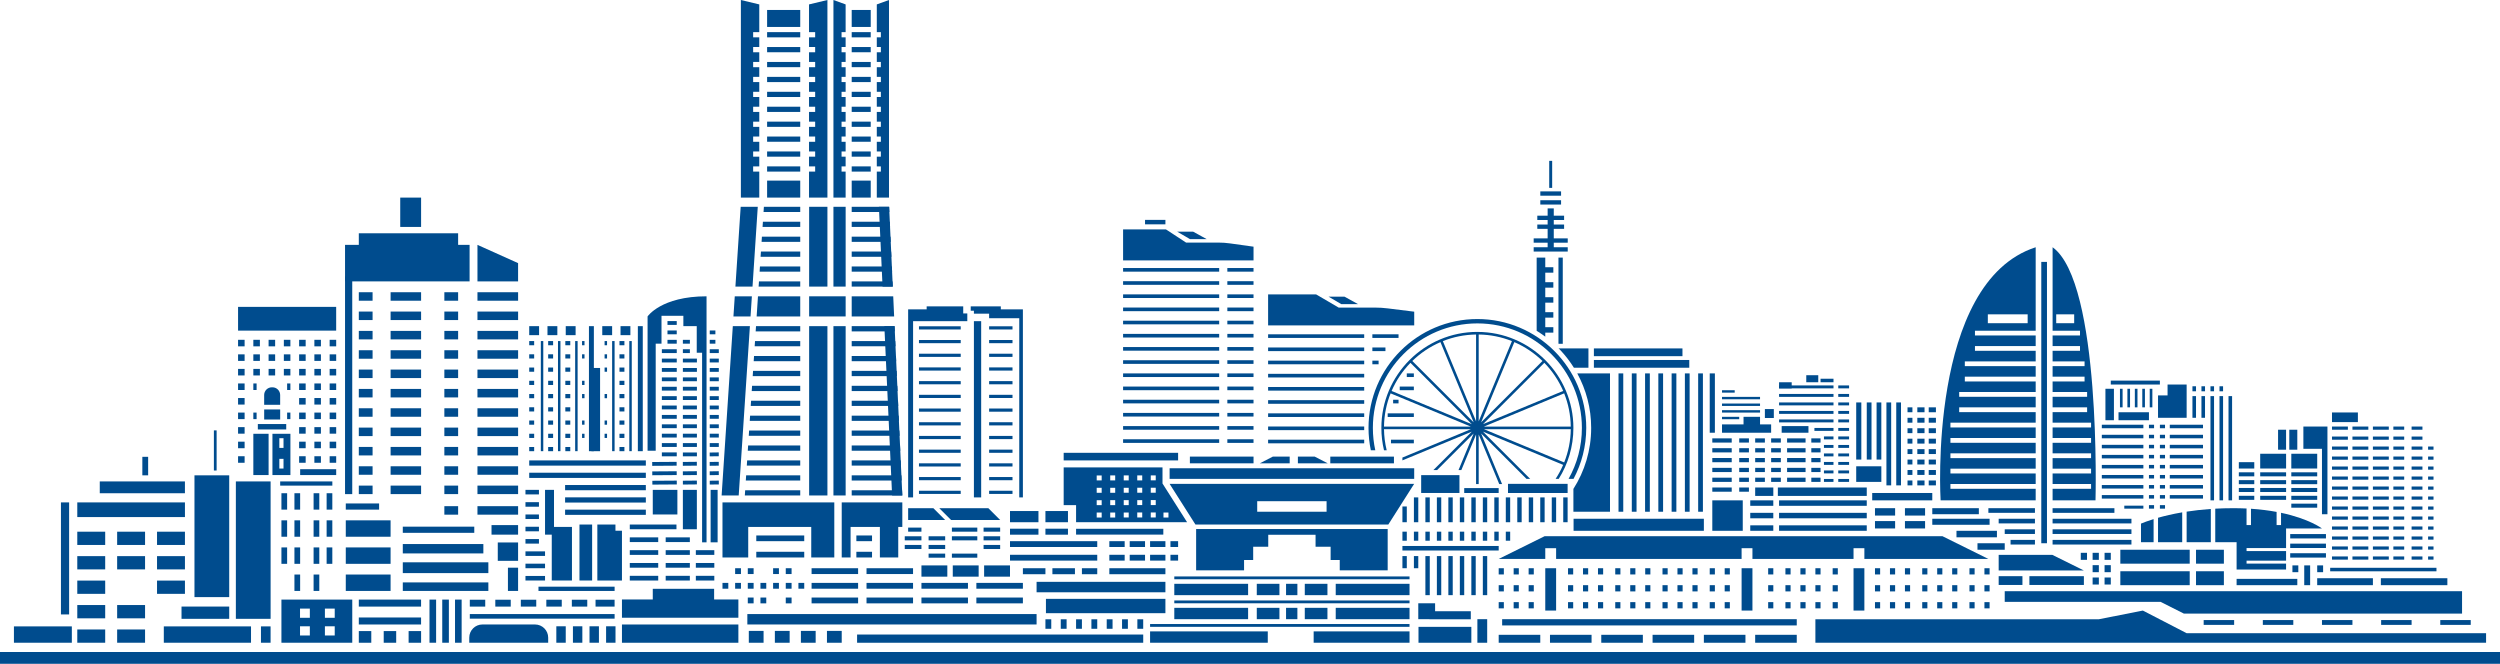 <?xml version="1.0" encoding="UTF-8"?>
<svg xmlns="http://www.w3.org/2000/svg" viewBox="0 0 1280 339.86">
  <defs>
    <style>
      .cls-1 {
        mix-blend-mode: multiply;
      }

      .cls-2 {
        isolation: isolate;
      }

      .cls-3 {
        fill: #004c8e;
        stroke-width: 0px;
      }
    </style>
  </defs>
  <g class="cls-2">
    <g id="_レイヤー_2" data-name="レイヤー 2">
      <g id="_デザイン" data-name="デザイン">
        <g class="cls-1">
          <rect class="cls-3" y="333.81" width="1280" height="6.05"/>
          <g>
            <polygon class="cls-3" points="385.61 19.12 385.61 16.45 388.75 16.45 388.75 2.26 379.33 0 379.33 101.17 388.75 101.17 388.75 87.86 385.61 87.86 385.61 85.19 388.75 85.19 388.75 80.23 385.61 80.23 385.61 77.55 388.75 77.55 388.75 72.59 385.61 72.59 385.61 69.91 388.75 69.91 388.75 64.95 385.61 64.95 385.61 62.28 388.75 62.28 388.75 57.31 385.61 57.31 385.61 54.64 388.75 54.64 388.75 49.67 385.61 49.67 385.61 47 388.75 47 388.75 42.03 385.61 42.03 385.61 39.36 388.75 39.36 388.75 34.4 385.61 34.4 385.61 31.72 388.75 31.72 388.75 26.76 385.61 26.76 385.61 24.08 388.75 24.08 388.75 19.12 385.61 19.12"/>
            <rect class="cls-3" x="392.76" y="16.45" width="16.96" height="2.67"/>
            <rect class="cls-3" x="392.76" y="5.1" width="16.96" height="8.7"/>
            <rect class="cls-3" x="392.76" y="24.08" width="16.96" height="2.67"/>
            <rect class="cls-3" x="392.76" y="31.72" width="16.96" height="2.67"/>
            <rect class="cls-3" x="392.76" y="39.36" width="16.96" height="2.67"/>
            <rect class="cls-3" x="392.76" y="47" width="16.96" height="2.67"/>
            <rect class="cls-3" x="392.76" y="54.64" width="16.96" height="2.67"/>
            <rect class="cls-3" x="392.76" y="62.28" width="16.96" height="2.67"/>
            <rect class="cls-3" x="392.76" y="69.91" width="16.96" height="2.67"/>
            <rect class="cls-3" x="392.76" y="77.55" width="16.96" height="2.67"/>
            <rect class="cls-3" x="392.76" y="85.19" width="16.96" height="2.67"/>
            <polygon class="cls-3" points="430.88 19.12 430.88 16.45 432.96 16.45 432.96 2.26 426.72 0 426.72 101.17 432.96 101.17 432.96 87.86 430.88 87.86 430.88 85.19 432.96 85.19 432.96 80.23 430.88 80.23 430.88 77.55 432.96 77.55 432.96 72.59 430.88 72.59 430.88 69.91 432.96 69.91 432.96 64.95 430.88 64.95 430.88 62.28 432.96 62.28 432.96 57.31 430.88 57.31 430.88 54.64 432.96 54.64 432.96 49.67 430.88 49.67 430.88 47 432.96 47 432.96 42.03 430.88 42.03 430.88 39.36 432.96 39.36 432.96 34.4 430.88 34.4 430.88 31.72 432.96 31.72 432.96 26.76 430.88 26.76 430.88 24.08 432.96 24.08 432.96 19.12 430.88 19.12"/>
            <rect class="cls-3" x="436.07" y="16.45" width="9.74" height="2.67"/>
            <rect class="cls-3" x="436.07" y="5.1" width="9.74" height="8.7"/>
            <rect class="cls-3" x="392.76" y="92.47" width="16.96" height="8.7"/>
            <rect class="cls-3" x="436.07" y="92.47" width="9.74" height="8.7"/>
            <rect class="cls-3" x="436.07" y="24.08" width="9.74" height="2.67"/>
            <rect class="cls-3" x="436.07" y="31.72" width="9.74" height="2.67"/>
            <rect class="cls-3" x="436.07" y="39.36" width="9.74" height="2.67"/>
            <rect class="cls-3" x="436.07" y="47" width="9.74" height="2.67"/>
            <rect class="cls-3" x="436.07" y="54.64" width="9.74" height="2.67"/>
            <rect class="cls-3" x="436.07" y="62.28" width="9.74" height="2.67"/>
            <rect class="cls-3" x="436.07" y="69.91" width="9.74" height="2.67"/>
            <rect class="cls-3" x="436.07" y="77.55" width="9.74" height="2.67"/>
            <rect class="cls-3" x="436.07" y="85.19" width="9.74" height="2.67"/>
            <polygon class="cls-3" points="451 19.12 451 16.45 448.92 16.45 448.92 2.26 455.17 0 455.17 101.17 448.92 101.17 448.92 87.86 451 87.86 451 85.19 448.92 85.19 448.92 80.23 451 80.23 451 77.55 448.92 77.55 448.92 72.59 451 72.59 451 69.91 448.92 69.91 448.92 64.95 451 64.95 451 62.28 448.92 62.28 448.92 57.31 451 57.31 451 54.64 448.92 54.64 448.92 49.67 451 49.67 451 47 448.92 47 448.92 42.03 451 42.03 451 39.36 448.92 39.36 448.92 34.4 451 34.4 451 31.72 448.92 31.72 448.92 26.76 451 26.76 451 24.08 448.92 24.08 448.92 19.12 451 19.12"/>
            <polygon class="cls-3" points="417.36 19.12 417.36 16.45 414.22 16.45 414.22 2.26 423.64 0 423.64 101.17 414.22 101.17 414.22 87.86 417.36 87.86 417.36 85.19 414.22 85.19 414.22 80.23 417.36 80.23 417.36 77.55 414.22 77.55 414.22 72.59 417.36 72.59 417.36 69.91 414.22 69.91 414.22 64.95 417.36 64.95 417.36 62.28 414.22 62.28 414.22 57.31 417.36 57.31 417.36 54.64 414.22 54.64 414.22 49.67 417.36 49.67 417.36 47 414.22 47 414.22 42.03 417.36 42.03 417.36 39.36 414.22 39.36 414.22 34.4 417.36 34.4 417.36 31.72 414.22 31.72 414.22 26.76 417.36 26.76 417.36 24.08 414.22 24.08 414.22 19.12 417.36 19.12"/>
            <polygon class="cls-3" points="409.72 108.55 409.72 105.88 391.11 105.88 390.94 108.55 409.72 108.55"/>
            <polygon class="cls-3" points="436.07 108.55 455.36 108.55 455.24 105.88 436.07 105.88 436.07 108.55"/>
            <polygon class="cls-3" points="436.07 116.19 455.71 116.19 455.59 113.52 436.07 113.52 436.07 116.19"/>
            <polygon class="cls-3" points="390.43 116.19 409.72 116.19 409.72 113.52 390.61 113.52 390.43 116.19"/>
            <polygon class="cls-3" points="389.93 123.83 409.72 123.83 409.72 121.16 390.1 121.16 389.93 123.83"/>
            <polygon class="cls-3" points="436.07 123.83 456.06 123.83 455.93 121.16 436.07 121.16 436.07 123.83"/>
            <polygon class="cls-3" points="436.07 131.47 456.41 131.47 456.28 128.79 436.07 128.79 436.07 131.47"/>
            <polygon class="cls-3" points="389.42 131.47 409.72 131.47 409.72 128.79 389.6 128.79 389.42 131.47"/>
            <polygon class="cls-3" points="436.07 139.11 456.76 139.11 456.63 136.43 436.07 136.43 436.07 139.11"/>
            <polygon class="cls-3" points="388.92 139.11 409.72 139.11 409.72 136.43 389.09 136.43 388.92 139.11"/>
            <polygon class="cls-3" points="388.41 146.74 409.72 146.74 409.72 144.07 388.59 144.07 388.41 146.74"/>
            <polygon class="cls-3" points="436.07 146.74 457.1 146.74 456.98 144.07 436.07 144.07 436.07 146.74"/>
            <polygon class="cls-3" points="387.4 162.02 409.72 162.02 409.72 151.71 388.08 151.71 387.4 162.02"/>
            <polygon class="cls-3" points="436.07 162.02 457.8 162.02 457.33 151.71 436.07 151.71 436.07 162.02"/>
            <polygon class="cls-3" points="384.96 151.71 376.2 151.71 375.52 162.02 384.28 162.02 384.96 151.71"/>
            <polygon class="cls-3" points="386.9 169.66 409.72 169.66 409.72 166.99 387.08 166.99 386.9 169.66"/>
            <polygon class="cls-3" points="436.07 169.66 458.15 169.66 458.03 166.99 436.07 166.99 436.07 169.66"/>
            <polygon class="cls-3" points="386.39 177.3 409.72 177.3 409.72 174.62 386.57 174.62 386.39 177.3"/>
            <polygon class="cls-3" points="436.07 177.3 458.5 177.3 458.38 174.62 436.07 174.62 436.07 177.3"/>
            <polygon class="cls-3" points="436.07 184.94 458.85 184.94 458.73 182.26 436.07 182.26 436.07 184.94"/>
            <polygon class="cls-3" points="385.89 184.94 409.72 184.94 409.72 182.26 386.07 182.26 385.89 184.94"/>
            <polygon class="cls-3" points="436.07 192.57 459.2 192.57 459.08 189.9 436.07 189.9 436.07 192.57"/>
            <polygon class="cls-3" points="385.39 192.57 409.72 192.57 409.72 189.9 385.56 189.9 385.39 192.57"/>
            <polygon class="cls-3" points="384.88 200.21 409.72 200.21 409.72 197.54 385.06 197.54 384.88 200.21"/>
            <polygon class="cls-3" points="436.07 200.21 459.55 200.21 459.43 197.54 436.07 197.54 436.07 200.21"/>
            <polygon class="cls-3" points="384.38 207.85 409.72 207.85 409.72 205.18 384.55 205.18 384.38 207.85"/>
            <polygon class="cls-3" points="436.07 207.85 459.9 207.85 459.78 205.18 436.07 205.18 436.07 207.85"/>
            <polygon class="cls-3" points="436.07 215.49 460.25 215.49 460.13 212.82 436.07 212.82 436.07 215.49"/>
            <polygon class="cls-3" points="383.87 215.49 409.72 215.49 409.72 212.82 384.05 212.82 383.87 215.49"/>
            <polygon class="cls-3" points="383.37 223.13 409.72 223.13 409.72 220.45 383.54 220.45 383.37 223.13"/>
            <polygon class="cls-3" points="436.07 223.13 460.6 223.13 460.48 220.45 436.07 220.45 436.07 223.13"/>
            <polygon class="cls-3" points="436.07 230.77 460.95 230.77 460.82 228.09 436.07 228.09 436.07 230.77"/>
            <polygon class="cls-3" points="382.86 230.77 409.72 230.77 409.72 228.09 383.04 228.09 382.86 230.77"/>
            <polygon class="cls-3" points="436.07 238.4 461.3 238.4 461.17 235.73 436.07 235.73 436.07 238.4"/>
            <polygon class="cls-3" points="382.36 238.4 409.72 238.4 409.72 235.73 382.54 235.73 382.36 238.4"/>
            <polygon class="cls-3" points="436.07 246.04 461.65 246.04 461.52 243.37 436.07 243.37 436.07 246.04"/>
            <polygon class="cls-3" points="381.85 246.04 409.72 246.04 409.72 243.37 382.03 243.37 381.85 246.04"/>
            <polygon class="cls-3" points="381.53 251.01 381.35 253.68 409.72 253.68 409.72 251.01 381.53 251.01"/>
            <rect class="cls-3" x="387.22" y="274.16" width="24.55" height="2.92"/>
            <rect class="cls-3" x="387.22" y="282.51" width="24.55" height="2.92"/>
            <rect class="cls-3" x="438.46" y="274.16" width="8.02" height="2.92"/>
            <rect class="cls-3" x="438.46" y="282.51" width="8.02" height="2.92"/>
            <polygon class="cls-3" points="436.07 253.68 461.99 253.68 461.87 251.01 436.07 251.01 436.07 253.68"/>
            <rect class="cls-3" x="414.28" y="151.71" width="18.69" height="10.31"/>
            <polygon class="cls-3" points="427.16 257.23 369.91 257.23 369.91 285.43 383.09 285.43 383.09 269.79 415.36 269.79 415.36 285.42 427.16 285.42 427.16 257.23"/>
            <polygon class="cls-3" points="430.96 257.23 430.96 285.42 435.5 285.42 435.5 269.79 450.5 269.79 450.5 285.42 459.9 285.42 459.9 269.79 461.99 269.79 461.99 257.23 430.96 257.23"/>
            <rect class="cls-3" x="176.66" y="125.37" width="63.77" height="18.7"/>
            <polygon class="cls-3" points="265.26 144.07 244.46 144.07 244.46 125.37 265.26 134.72 265.26 144.07"/>
            <rect class="cls-3" x="183.71" y="149.62" width="7.05" height="4.35"/>
            <rect class="cls-3" x="183.71" y="159.52" width="7.05" height="4.35"/>
            <rect class="cls-3" x="183.71" y="169.42" width="7.05" height="4.35"/>
            <rect class="cls-3" x="183.71" y="179.32" width="7.05" height="4.35"/>
            <rect class="cls-3" x="183.71" y="189.22" width="7.05" height="4.35"/>
            <rect class="cls-3" x="183.71" y="199.13" width="7.05" height="4.35"/>
            <rect class="cls-3" x="183.71" y="209.03" width="7.05" height="4.35"/>
            <rect class="cls-3" x="183.71" y="218.93" width="7.05" height="4.35"/>
            <rect class="cls-3" x="183.71" y="228.83" width="7.05" height="4.35"/>
            <rect class="cls-3" x="183.71" y="238.73" width="7.05" height="4.35"/>
            <rect class="cls-3" x="183.71" y="248.63" width="7.05" height="4.35"/>
            <rect class="cls-3" x="227.51" y="149.62" width="7.05" height="4.35"/>
            <rect class="cls-3" x="227.51" y="159.52" width="7.05" height="4.35"/>
            <rect class="cls-3" x="227.51" y="169.42" width="7.05" height="4.35"/>
            <rect class="cls-3" x="227.51" y="179.32" width="7.05" height="4.35"/>
            <rect class="cls-3" x="227.51" y="189.22" width="7.05" height="4.35"/>
            <rect class="cls-3" x="227.51" y="199.13" width="7.05" height="4.35"/>
            <rect class="cls-3" x="227.51" y="209.03" width="7.05" height="4.35"/>
            <rect class="cls-3" x="227.51" y="218.93" width="7.05" height="4.35"/>
            <rect class="cls-3" x="227.51" y="228.83" width="7.05" height="4.35"/>
            <rect class="cls-3" x="227.51" y="238.73" width="7.05" height="4.35"/>
            <rect class="cls-3" x="227.51" y="248.63" width="7.05" height="4.35"/>
            <rect class="cls-3" x="244.46" y="149.62" width="20.81" height="4.35"/>
            <rect class="cls-3" x="244.46" y="159.52" width="20.81" height="4.35"/>
            <rect class="cls-3" x="244.46" y="169.42" width="20.81" height="4.35"/>
            <rect class="cls-3" x="244.46" y="179.32" width="20.81" height="4.35"/>
            <rect class="cls-3" x="244.46" y="189.22" width="20.81" height="4.35"/>
            <rect class="cls-3" x="244.46" y="199.13" width="20.81" height="4.35"/>
            <rect class="cls-3" x="244.46" y="209.03" width="20.81" height="4.35"/>
            <rect class="cls-3" x="244.46" y="218.93" width="20.81" height="4.35"/>
            <rect class="cls-3" x="244.46" y="228.83" width="20.81" height="4.35"/>
            <rect class="cls-3" x="244.46" y="238.73" width="20.81" height="4.35"/>
            <rect class="cls-3" x="244.46" y="248.63" width="20.81" height="4.35"/>
            <rect class="cls-3" x="227.51" y="259.16" width="7.05" height="4.35"/>
            <rect class="cls-3" x="244.46" y="259.16" width="20.81" height="4.35"/>
            <rect class="cls-3" x="251.66" y="268.85" width="13.6" height="4.89"/>
            <rect class="cls-3" x="254.86" y="277.74" width="10.4" height="9.41"/>
            <rect class="cls-3" x="260.06" y="290.66" width="5.2" height="11.9"/>
            <rect class="cls-3" x="199.99" y="149.62" width="15.61" height="4.35"/>
            <rect class="cls-3" x="199.99" y="159.52" width="15.61" height="4.35"/>
            <rect class="cls-3" x="199.99" y="169.42" width="15.61" height="4.35"/>
            <rect class="cls-3" x="199.99" y="179.32" width="15.61" height="4.35"/>
            <rect class="cls-3" x="199.99" y="189.22" width="15.61" height="4.35"/>
            <rect class="cls-3" x="199.99" y="199.13" width="15.61" height="4.35"/>
            <rect class="cls-3" x="199.99" y="209.03" width="15.61" height="4.35"/>
            <rect class="cls-3" x="199.99" y="218.93" width="15.61" height="4.35"/>
            <rect class="cls-3" x="199.99" y="228.83" width="15.61" height="4.35"/>
            <rect class="cls-3" x="199.99" y="238.73" width="15.61" height="4.35"/>
            <rect class="cls-3" x="199.99" y="248.63" width="15.61" height="4.35"/>
            <rect class="cls-3" x="176.66" y="141.52" width="3.69" height="111.47"/>
            <rect class="cls-3" x="183.71" y="119.44" width="50.85" height="9.36"/>
            <rect class="cls-3" x="204.92" y="101.17" width="10.68" height="15.02"/>
            <rect class="cls-3" x="270.96" y="166.99" width="5.05" height="4.61"/>
            <rect class="cls-3" x="280.31" y="166.99" width="5.05" height="4.61"/>
            <rect class="cls-3" x="289.66" y="166.99" width="5.05" height="4.61"/>
            <rect class="cls-3" x="301.54" y="166.99" width="2.52" height="64.02"/>
            <rect class="cls-3" x="326.58" y="166.99" width="2.52" height="64.02"/>
            <rect class="cls-3" x="276.9" y="174.62" width="1.26" height="56.38"/>
            <rect class="cls-3" x="285.69" y="174.62" width="1.26" height="56.38"/>
            <rect class="cls-3" x="313.41" y="174.62" width="1.26" height="56.38"/>
            <rect class="cls-3" x="322.2" y="174.62" width="1.26" height="56.38"/>
            <rect class="cls-3" x="294.48" y="174.62" width="1.26" height="56.38"/>
            <rect class="cls-3" x="308.36" y="166.99" width="5.05" height="4.61"/>
            <rect class="cls-3" x="317.71" y="166.99" width="5.05" height="4.61"/>
            <rect class="cls-3" x="302.8" y="188.4" width="4.44" height="42.61"/>
            <rect class="cls-3" x="270.96" y="174.62" width="2.53" height="2.15"/>
            <rect class="cls-3" x="270.96" y="181.4" width="2.53" height="2.15"/>
            <rect class="cls-3" x="270.96" y="188.18" width="2.53" height="2.15"/>
            <rect class="cls-3" x="270.96" y="194.96" width="2.53" height="2.15"/>
            <rect class="cls-3" x="270.96" y="201.74" width="2.53" height="2.15"/>
            <rect class="cls-3" x="270.96" y="208.52" width="2.53" height="2.15"/>
            <rect class="cls-3" x="270.96" y="215.3" width="2.53" height="2.15"/>
            <rect class="cls-3" x="270.96" y="222.08" width="2.53" height="2.15"/>
            <rect class="cls-3" x="270.96" y="228.86" width="2.53" height="2.15"/>
            <rect class="cls-3" x="280.66" y="174.62" width="2.53" height="2.15"/>
            <rect class="cls-3" x="280.66" y="181.4" width="2.53" height="2.15"/>
            <rect class="cls-3" x="280.66" y="188.18" width="2.53" height="2.15"/>
            <rect class="cls-3" x="280.66" y="194.96" width="2.53" height="2.15"/>
            <rect class="cls-3" x="280.66" y="201.74" width="2.53" height="2.15"/>
            <rect class="cls-3" x="280.66" y="208.52" width="2.53" height="2.15"/>
            <rect class="cls-3" x="280.66" y="215.3" width="2.53" height="2.15"/>
            <rect class="cls-3" x="280.66" y="222.08" width="2.53" height="2.15"/>
            <rect class="cls-3" x="280.66" y="228.86" width="2.53" height="2.15"/>
            <rect class="cls-3" x="289.45" y="174.62" width="2.53" height="2.15"/>
            <rect class="cls-3" x="289.45" y="181.4" width="2.53" height="2.15"/>
            <rect class="cls-3" x="289.45" y="188.18" width="2.53" height="2.15"/>
            <rect class="cls-3" x="289.45" y="194.96" width="2.53" height="2.15"/>
            <rect class="cls-3" x="289.45" y="201.74" width="2.53" height="2.15"/>
            <rect class="cls-3" x="289.45" y="208.52" width="2.53" height="2.15"/>
            <rect class="cls-3" x="289.45" y="215.3" width="2.53" height="2.15"/>
            <rect class="cls-3" x="289.45" y="222.08" width="2.53" height="2.15"/>
            <rect class="cls-3" x="289.45" y="228.86" width="2.53" height="2.15"/>
            <rect class="cls-3" x="317.17" y="174.62" width="2.53" height="2.15"/>
            <rect class="cls-3" x="317.17" y="181.4" width="2.53" height="2.15"/>
            <rect class="cls-3" x="317.17" y="188.18" width="2.53" height="2.15"/>
            <rect class="cls-3" x="317.17" y="194.96" width="2.53" height="2.15"/>
            <rect class="cls-3" x="317.17" y="201.74" width="2.53" height="2.15"/>
            <rect class="cls-3" x="317.17" y="208.52" width="2.53" height="2.15"/>
            <rect class="cls-3" x="317.17" y="215.3" width="2.53" height="2.15"/>
            <rect class="cls-3" x="317.17" y="222.08" width="2.53" height="2.15"/>
            <rect class="cls-3" x="317.17" y="228.86" width="2.53" height="2.15"/>
            <rect class="cls-3" x="309.55" y="174.62" width="1.26" height="2.15"/>
            <rect class="cls-3" x="309.55" y="181.4" width="1.26" height="2.15"/>
            <rect class="cls-3" x="309.55" y="188.18" width="1.26" height="2.15"/>
            <rect class="cls-3" x="309.55" y="201.74" width="1.26" height="2.15"/>
            <rect class="cls-3" x="309.55" y="215.3" width="1.26" height="2.15"/>
            <rect class="cls-3" x="309.55" y="222.08" width="1.26" height="2.15"/>
            <rect class="cls-3" x="298.01" y="174.62" width="1.26" height="2.15"/>
            <rect class="cls-3" x="298.01" y="181.4" width="1.26" height="2.15"/>
            <rect class="cls-3" x="298.01" y="194.96" width="1.26" height="2.15"/>
            <rect class="cls-3" x="298.01" y="201.74" width="1.26" height="2.15"/>
            <rect class="cls-3" x="298.01" y="215.3" width="1.26" height="2.15"/>
            <rect class="cls-3" x="298.01" y="222.08" width="1.26" height="2.15"/>
            <rect class="cls-3" x="270.96" y="235.73" width="59.71" height="2.67"/>
            <rect class="cls-3" x="270.96" y="242.03" width="59.71" height="2.67"/>
            <rect class="cls-3" x="289.33" y="248.33" width="41.34" height="2.67"/>
            <rect class="cls-3" x="289.33" y="254.64" width="41.34" height="2.67"/>
            <rect class="cls-3" x="289.33" y="260.94" width="41.34" height="2.67"/>
            <rect class="cls-3" x="279.06" y="250.81" width="4.59" height="22.93"/>
            <rect class="cls-3" x="269.04" y="250.81" width="6.9" height="2.33"/>
            <rect class="cls-3" x="269.04" y="257.11" width="6.9" height="2.33"/>
            <rect class="cls-3" x="269.04" y="263.41" width="6.9" height="2.33"/>
            <rect class="cls-3" x="269.04" y="269.7" width="6.9" height="2.33"/>
            <rect class="cls-3" x="269.04" y="276" width="6.9" height="2.33"/>
            <rect class="cls-3" x="269.04" y="282.3" width="10.02" height="2.33"/>
            <rect class="cls-3" x="269.04" y="288.6" width="10.02" height="2.33"/>
            <rect class="cls-3" x="269.04" y="294.89" width="10.02" height="2.33"/>
            <rect class="cls-3" x="282.5" y="269.78" width="10.34" height="27.44"/>
            <rect class="cls-3" x="121.89" y="157.12" width="50.23" height="12.16"/>
            <rect class="cls-3" x="121.89" y="173.98" width="3.35" height="3.35"/>
            <rect class="cls-3" x="129.71" y="173.98" width="3.35" height="3.35"/>
            <rect class="cls-3" x="137.52" y="173.98" width="3.35" height="3.35"/>
            <rect class="cls-3" x="145.33" y="173.98" width="3.35" height="3.35"/>
            <rect class="cls-3" x="153.15" y="173.98" width="3.35" height="3.35"/>
            <rect class="cls-3" x="160.96" y="173.98" width="3.35" height="3.35"/>
            <rect class="cls-3" x="168.78" y="173.98" width="3.35" height="3.35"/>
            <rect class="cls-3" x="121.89" y="181.43" width="3.35" height="3.35"/>
            <rect class="cls-3" x="129.71" y="181.43" width="3.35" height="3.35"/>
            <rect class="cls-3" x="137.52" y="181.43" width="3.35" height="3.35"/>
            <rect class="cls-3" x="145.33" y="181.43" width="3.35" height="3.35"/>
            <rect class="cls-3" x="153.15" y="181.43" width="3.35" height="3.35"/>
            <rect class="cls-3" x="160.96" y="181.43" width="3.35" height="3.35"/>
            <rect class="cls-3" x="168.78" y="181.43" width="3.35" height="3.35"/>
            <rect class="cls-3" x="121.89" y="188.88" width="3.35" height="3.35"/>
            <rect class="cls-3" x="129.71" y="188.88" width="3.35" height="3.35"/>
            <rect class="cls-3" x="137.52" y="188.88" width="3.35" height="3.35"/>
            <rect class="cls-3" x="145.33" y="188.88" width="3.35" height="3.35"/>
            <rect class="cls-3" x="153.15" y="188.88" width="3.35" height="3.35"/>
            <rect class="cls-3" x="160.96" y="188.88" width="3.35" height="3.35"/>
            <rect class="cls-3" x="168.78" y="188.88" width="3.35" height="3.35"/>
            <rect class="cls-3" x="121.89" y="196.33" width="3.35" height="3.35"/>
            <rect class="cls-3" x="153.15" y="196.33" width="3.35" height="3.35"/>
            <rect class="cls-3" x="160.96" y="196.33" width="3.35" height="3.35"/>
            <rect class="cls-3" x="168.78" y="196.33" width="3.35" height="3.35"/>
            <rect class="cls-3" x="121.89" y="203.79" width="3.35" height="3.35"/>
            <rect class="cls-3" x="129.71" y="196.33" width="1.67" height="3.35"/>
            <rect class="cls-3" x="129.71" y="211.24" width="1.67" height="3.35"/>
            <rect class="cls-3" x="147.01" y="196.33" width="1.67" height="3.35"/>
            <rect class="cls-3" x="147.01" y="211.24" width="1.67" height="3.35"/>
            <rect class="cls-3" x="153.15" y="203.79" width="3.35" height="3.35"/>
            <rect class="cls-3" x="160.96" y="203.79" width="3.35" height="3.35"/>
            <rect class="cls-3" x="168.78" y="203.79" width="3.35" height="3.35"/>
            <rect class="cls-3" x="121.89" y="211.24" width="3.35" height="3.35"/>
            <rect class="cls-3" x="153.15" y="211.24" width="3.35" height="3.35"/>
            <rect class="cls-3" x="160.96" y="211.24" width="3.35" height="3.35"/>
            <rect class="cls-3" x="168.78" y="211.24" width="3.35" height="3.35"/>
            <rect class="cls-3" x="121.89" y="218.69" width="3.35" height="3.35"/>
            <rect class="cls-3" x="153.15" y="218.69" width="3.35" height="3.35"/>
            <rect class="cls-3" x="160.96" y="218.69" width="3.35" height="3.35"/>
            <rect class="cls-3" x="168.78" y="218.69" width="3.35" height="3.35"/>
            <rect class="cls-3" x="121.89" y="226.14" width="3.35" height="3.35"/>
            <rect class="cls-3" x="153.15" y="226.14" width="3.35" height="3.35"/>
            <rect class="cls-3" x="160.96" y="226.14" width="3.35" height="3.35"/>
            <rect class="cls-3" x="168.78" y="226.14" width="3.35" height="3.35"/>
            <rect class="cls-3" x="121.89" y="233.59" width="3.35" height="3.35"/>
            <rect class="cls-3" x="153.15" y="233.59" width="3.35" height="3.35"/>
            <rect class="cls-3" x="160.96" y="233.59" width="3.35" height="3.35"/>
            <rect class="cls-3" x="168.78" y="233.59" width="3.35" height="3.35"/>
            <rect class="cls-3" x="129.71" y="222.1" width="7.81" height="21.13"/>
            <path class="cls-3" d="m139.49,222.1v21.13h9.2v-21.13h-9.2Zm5.67,17.8h-2.14v-4.97h2.14v4.97Zm0-10.57h-2.14v-4.97h2.14v4.97Z"/>
            <rect class="cls-3" x="132.01" y="217.11" width="14.54" height="2.77"/>
            <rect class="cls-3" x="135.26" y="209.64" width="8.19" height="5.15"/>
            <path class="cls-3" d="m139.2,198.3h.3c2.18,0,3.94,1.77,3.94,3.94v5.03h-8.19v-5.03c0-2.18,1.77-3.94,3.94-3.94Z"/>
            <rect class="cls-3" x="7.13" y="320.71" width="29.65" height="8.37"/>
            <rect class="cls-3" x="92.94" y="310.56" width="24.42" height="6.28"/>
            <rect class="cls-3" x="83.87" y="320.71" width="44.65" height="8.37"/>
            <rect class="cls-3" x="31.2" y="257.23" width="4.19" height="57.36"/>
            <rect class="cls-3" x="39.57" y="257.23" width="55.12" height="7.51"/>
            <rect class="cls-3" x="51.08" y="246.49" width="43.6" height="6.05"/>
            <rect class="cls-3" x="39.57" y="272.23" width="14.29" height="6.79"/>
            <rect class="cls-3" x="39.57" y="284.74" width="14.29" height="6.79"/>
            <rect class="cls-3" x="39.57" y="297.26" width="14.29" height="6.79"/>
            <rect class="cls-3" x="39.57" y="309.78" width="14.29" height="6.8"/>
            <rect class="cls-3" x="39.57" y="322.29" width="14.29" height="6.79"/>
            <rect class="cls-3" x="59.98" y="272.23" width="14.29" height="6.79"/>
            <rect class="cls-3" x="59.98" y="284.74" width="14.29" height="6.79"/>
            <rect class="cls-3" x="59.98" y="309.78" width="14.29" height="6.8"/>
            <rect class="cls-3" x="59.98" y="322.29" width="14.29" height="6.79"/>
            <rect class="cls-3" x="80.4" y="272.23" width="14.29" height="6.79"/>
            <rect class="cls-3" x="80.4" y="284.74" width="14.29" height="6.79"/>
            <rect class="cls-3" x="80.4" y="297.26" width="14.29" height="6.79"/>
            <rect class="cls-3" x="99.57" y="243.37" width="17.79" height="62.35"/>
            <rect class="cls-3" x="120.76" y="246.49" width="17.79" height="70.35"/>
            <rect class="cls-3" x="72.88" y="233.89" width="2.97" height="9.48"/>
            <rect class="cls-3" x="144.09" y="252.53" width="2.92" height="8.4"/>
            <rect class="cls-3" x="150.75" y="252.53" width="2.92" height="8.4"/>
            <rect class="cls-3" x="160.56" y="252.53" width="2.92" height="8.4"/>
            <rect class="cls-3" x="167.23" y="252.53" width="2.92" height="8.4"/>
            <rect class="cls-3" x="177.04" y="257.77" width="17.06" height="3.16"/>
            <rect class="cls-3" x="206.23" y="269.65" width="36.6" height="3.16"/>
            <rect class="cls-3" x="206.23" y="278.55" width="41.25" height="4.8"/>
            <rect class="cls-3" x="206.23" y="287.9" width="43.81" height="5.53"/>
            <rect class="cls-3" x="206.23" y="298.19" width="43.81" height="4.37"/>
            <rect class="cls-3" x="144.09" y="266.41" width="2.92" height="8.4"/>
            <rect class="cls-3" x="150.75" y="266.41" width="2.92" height="8.4"/>
            <rect class="cls-3" x="160.56" y="266.41" width="2.92" height="8.4"/>
            <rect class="cls-3" x="167.23" y="266.41" width="2.92" height="8.4"/>
            <rect class="cls-3" x="177.04" y="266.41" width="22.94" height="8.4"/>
            <rect class="cls-3" x="144.09" y="280.28" width="2.92" height="8.4"/>
            <rect class="cls-3" x="150.75" y="280.28" width="2.92" height="8.4"/>
            <rect class="cls-3" x="160.56" y="280.28" width="2.92" height="8.4"/>
            <rect class="cls-3" x="167.23" y="280.28" width="2.92" height="8.4"/>
            <rect class="cls-3" x="177.04" y="280.28" width="22.94" height="8.4"/>
            <rect class="cls-3" x="150.75" y="294.16" width="2.92" height="8.4"/>
            <rect class="cls-3" x="160.56" y="294.16" width="2.92" height="8.4"/>
            <rect class="cls-3" x="177.04" y="294.16" width="22.94" height="8.4"/>
            <rect class="cls-3" x="143.45" y="246.49" width="26.71" height="2.15"/>
            <rect class="cls-3" x="153.68" y="240.23" width="18.45" height="3"/>
            <rect class="cls-3" x="109.51" y="220.36" width="1.4" height="20.54"/>
            <rect class="cls-3" x="219.9" y="306.99" width="3.39" height="22.09"/>
            <rect class="cls-3" x="226.43" y="306.99" width="3.39" height="22.09"/>
            <rect class="cls-3" x="232.97" y="306.99" width="3.39" height="22.09"/>
            <rect class="cls-3" x="133.61" y="320.71" width="4.93" height="8.37"/>
            <rect class="cls-3" x="183.71" y="306.99" width="31.88" height="3.59"/>
            <rect class="cls-3" x="183.71" y="316.15" width="31.88" height="3.59"/>
            <rect class="cls-3" x="183.71" y="323.11" width="6.39" height="5.98"/>
            <path class="cls-3" d="m144.09,306.99v22.09h36.27v-22.09h-36.27Zm14.55,18.38h-5.03v-4.71h5.03v4.71Zm0-9.06h-5.03v-4.71h5.03v4.71Zm12.74,9.06h-5.03v-4.71h5.03v4.71Zm0-9.06h-5.03v-4.71h5.03v4.71Z"/>
            <rect class="cls-3" x="196.46" y="323.11" width="6.39" height="5.98"/>
            <rect class="cls-3" x="209.21" y="323.11" width="6.39" height="5.98"/>
            <path class="cls-3" d="m331.56,230.77v-68.75s6.91-10.31,30.19-10.31v125.96h-2.28v-97.08h-2.74v-13.61h-6.85v-5.29h-11.19v14.26h-2.97v54.81h-4.17Z"/>
            <rect class="cls-3" x="341.75" y="164.39" width="4.74" height="1.96"/>
            <rect class="cls-3" x="341.75" y="169.2" width="4.74" height="1.96"/>
            <rect class="cls-3" x="341.75" y="174" width="4.74" height="1.96"/>
            <rect class="cls-3" x="338.87" y="178.81" width="7.63" height="1.96"/>
            <rect class="cls-3" x="338.87" y="183.61" width="7.63" height="1.96"/>
            <rect class="cls-3" x="338.87" y="188.42" width="7.63" height="1.96"/>
            <rect class="cls-3" x="338.87" y="193.23" width="7.63" height="1.96"/>
            <rect class="cls-3" x="338.87" y="198.03" width="7.63" height="1.96"/>
            <rect class="cls-3" x="338.87" y="202.84" width="7.63" height="1.96"/>
            <rect class="cls-3" x="338.87" y="207.64" width="7.63" height="1.96"/>
            <rect class="cls-3" x="338.87" y="212.45" width="7.63" height="1.96"/>
            <rect class="cls-3" x="338.87" y="217.26" width="7.63" height="1.96"/>
            <rect class="cls-3" x="338.87" y="222.06" width="7.63" height="1.96"/>
            <rect class="cls-3" x="338.87" y="226.87" width="7.63" height="1.96"/>
            <rect class="cls-3" x="338.87" y="231.63" width="7.63" height="2"/>
            <rect class="cls-3" x="333.95" y="236.48" width="12.51" height="1.96" transform="translate(-1.63 2.35) rotate(-.39)"/>
            <rect class="cls-3" x="333.98" y="241.29" width="12.51" height="1.96" transform="translate(-1.66 2.35) rotate(-.39)"/>
            <rect class="cls-3" x="334.02" y="246.09" width="12.51" height="1.96" transform="translate(-1.69 2.35) rotate(-.39)"/>
            <rect class="cls-3" x="363.39" y="169.2" width="2.89" height="1.96"/>
            <rect class="cls-3" x="363.39" y="174" width="2.89" height="1.96"/>
            <rect class="cls-3" x="363.39" y="178.81" width="4.64" height="1.96"/>
            <rect class="cls-3" x="363.39" y="183.61" width="4.64" height="1.96"/>
            <rect class="cls-3" x="363.39" y="188.42" width="4.64" height="1.96"/>
            <rect class="cls-3" x="363.39" y="193.23" width="4.64" height="1.96"/>
            <rect class="cls-3" x="363.39" y="198.03" width="4.64" height="1.96"/>
            <rect class="cls-3" x="363.39" y="202.84" width="4.64" height="1.96"/>
            <rect class="cls-3" x="363.39" y="207.64" width="4.64" height="1.96"/>
            <rect class="cls-3" x="363.39" y="212.45" width="4.64" height="1.96"/>
            <rect class="cls-3" x="363.39" y="217.26" width="4.64" height="1.96"/>
            <rect class="cls-3" x="363.39" y="222.06" width="4.64" height="1.96"/>
            <rect class="cls-3" x="363.39" y="226.87" width="4.64" height="1.96"/>
            <polygon class="cls-3" points="368.01 238.42 363.37 238.48 363.36 236.52 368 236.46 368.01 238.42"/>
            <polygon class="cls-3" points="368.01 233.59 363.37 233.65 363.36 231.7 368 231.63 368.01 233.59"/>
            <polygon class="cls-3" points="368.02 243.22 363.38 243.29 363.37 241.33 368.01 241.26 368.02 243.22"/>
            <polygon class="cls-3" points="368.04 248.03 363.4 248.09 363.39 246.13 368.03 246.07 368.04 248.03"/>
            <rect class="cls-3" x="349.63" y="174" width="3.59" height="1.96"/>
            <rect class="cls-3" x="349.63" y="178.81" width="3.59" height="1.96"/>
            <rect class="cls-3" x="349.63" y="183.61" width="7.19" height="1.96"/>
            <rect class="cls-3" x="349.63" y="188.42" width="7.19" height="1.96"/>
            <rect class="cls-3" x="349.63" y="193.23" width="7.19" height="1.96"/>
            <rect class="cls-3" x="349.63" y="198.03" width="7.19" height="1.96"/>
            <rect class="cls-3" x="349.63" y="202.84" width="7.19" height="1.96"/>
            <rect class="cls-3" x="349.63" y="207.64" width="7.19" height="1.96"/>
            <rect class="cls-3" x="349.63" y="212.45" width="7.19" height="1.96"/>
            <rect class="cls-3" x="349.63" y="217.26" width="7.19" height="1.96"/>
            <rect class="cls-3" x="349.63" y="222.06" width="7.19" height="1.96"/>
            <rect class="cls-3" x="349.63" y="226.87" width="7.19" height="1.96"/>
            <rect class="cls-3" x="349.63" y="231.67" width="7.19" height="1.96"/>
            <polygon class="cls-3" points="356.79 238.41 349.62 238.48 349.61 236.52 356.78 236.45 356.79 238.41"/>
            <polygon class="cls-3" points="356.8 243.22 349.63 243.29 349.62 241.33 356.79 241.26 356.8 243.22"/>
            <polygon class="cls-3" points="356.81 248.02 349.64 248.09 349.63 246.13 356.8 246.06 356.81 248.02"/>
            <rect class="cls-3" x="334.22" y="250.81" width="12.6" height="12.6"/>
            <rect class="cls-3" x="349.63" y="250.81" width="7.16" height="20.17"/>
            <rect class="cls-3" x="363.84" y="250.81" width="3.58" height="26.86"/>
            <path class="cls-3" d="m240.26,329.09v-2.62c0-3.72,3.02-6.74,6.74-6.74h26.93c3.72,0,6.74,3.02,6.74,6.74v2.62h-40.4Z"/>
            <rect class="cls-3" x="240.54" y="314.4" width="74.14" height="2.35"/>
            <rect class="cls-3" x="240.54" y="307.06" width="7.9" height="3.52"/>
            <rect class="cls-3" x="253.6" y="307.06" width="7.9" height="3.52"/>
            <rect class="cls-3" x="266.66" y="307.06" width="7.9" height="3.52"/>
            <rect class="cls-3" x="275.7" y="300.38" width="38.98" height="2.19"/>
            <rect class="cls-3" x="279.72" y="307.06" width="7.9" height="3.52"/>
            <rect class="cls-3" x="292.78" y="307.06" width="7.9" height="3.52"/>
            <rect class="cls-3" x="304.92" y="307.06" width="9.75" height="3.52"/>
            <rect class="cls-3" x="296.69" y="268.56" width="6.48" height="28.66"/>
            <rect class="cls-3" x="322.45" y="268.56" width="23.9" height="2.41"/>
            <rect class="cls-3" x="322.45" y="275.13" width="14.56" height="2.41"/>
            <rect class="cls-3" x="322.45" y="281.69" width="14.56" height="2.41"/>
            <rect class="cls-3" x="322.45" y="288.25" width="14.56" height="2.41"/>
            <rect class="cls-3" x="322.45" y="294.82" width="14.56" height="2.41"/>
            <rect class="cls-3" x="340.83" y="275.13" width="12.37" height="2.41"/>
            <rect class="cls-3" x="340.83" y="281.69" width="12.37" height="2.41"/>
            <rect class="cls-3" x="340.83" y="288.25" width="12.37" height="2.41"/>
            <rect class="cls-3" x="340.83" y="294.82" width="12.37" height="2.41"/>
            <rect class="cls-3" x="356.27" y="281.69" width="9.46" height="2.41"/>
            <rect class="cls-3" x="356.27" y="288.25" width="9.46" height="2.41"/>
            <rect class="cls-3" x="356.27" y="294.82" width="9.46" height="2.41"/>
            <polygon class="cls-3" points="315.11 271.73 315.11 268.56 305.84 268.56 305.84 297.23 318.44 297.23 318.44 271.73 315.11 271.73"/>
            <rect class="cls-3" x="284.84" y="320.66" width="4.82" height="8.42"/>
            <rect class="cls-3" x="293.34" y="320.66" width="4.82" height="8.42"/>
            <rect class="cls-3" x="301.83" y="320.66" width="4.82" height="8.42"/>
            <rect class="cls-3" x="310.32" y="320.66" width="4.82" height="8.42"/>
            <rect class="cls-3" x="383.39" y="323.02" width="7.56" height="6.07"/>
            <rect class="cls-3" x="396.73" y="323.02" width="7.57" height="6.07"/>
            <rect class="cls-3" x="410.06" y="323.02" width="7.56" height="6.07"/>
            <rect class="cls-3" x="423.4" y="323.02" width="7.56" height="6.07"/>
            <rect class="cls-3" x="438.83" y="324.88" width="146.5" height="4.21"/>
            <rect class="cls-3" x="318.44" y="319.74" width="59.61" height="9.35"/>
            <rect class="cls-3" x="318.44" y="306.93" width="59.61" height="9.35"/>
            <rect class="cls-3" x="334.22" y="301.47" width="31.41" height="9.09"/>
            <rect class="cls-3" x="382.64" y="314.4" width="148.09" height="5.33"/>
            <rect class="cls-3" x="535.52" y="306.61" width="61.17" height="7.34"/>
            <rect class="cls-3" x="535.26" y="317.07" width="2.99" height="4.87"/>
            <rect class="cls-3" x="543.11" y="317.07" width="2.99" height="4.87"/>
            <rect class="cls-3" x="550.95" y="317.07" width="2.99" height="4.87"/>
            <rect class="cls-3" x="558.8" y="317.07" width="2.99" height="4.87"/>
            <rect class="cls-3" x="566.64" y="317.07" width="2.99" height="4.87"/>
            <rect class="cls-3" x="574.49" y="317.07" width="2.99" height="4.87"/>
            <rect class="cls-3" x="582.33" y="317.07" width="2.99" height="4.87"/>
            <rect class="cls-3" x="376.39" y="290.93" width="2.98" height="2.98"/>
            <rect class="cls-3" x="382.87" y="290.93" width="2.98" height="2.98"/>
            <rect class="cls-3" x="395.83" y="290.93" width="2.98" height="2.98"/>
            <rect class="cls-3" x="402.31" y="290.93" width="2.98" height="2.98"/>
            <rect class="cls-3" x="369.91" y="298.44" width="2.98" height="2.98"/>
            <rect class="cls-3" x="376.39" y="298.44" width="2.98" height="2.98"/>
            <rect class="cls-3" x="382.87" y="298.44" width="2.98" height="2.98"/>
            <rect class="cls-3" x="389.35" y="298.44" width="2.98" height="2.98"/>
            <rect class="cls-3" x="395.83" y="298.44" width="2.98" height="2.98"/>
            <rect class="cls-3" x="402.31" y="298.44" width="2.98" height="2.98"/>
            <rect class="cls-3" x="408.79" y="298.44" width="2.98" height="2.98"/>
            <rect class="cls-3" x="382.87" y="305.94" width="2.98" height="2.98"/>
            <rect class="cls-3" x="389.35" y="305.94" width="2.98" height="2.98"/>
            <rect class="cls-3" x="402.31" y="305.94" width="2.98" height="2.98"/>
            <rect class="cls-3" x="415.53" y="290.93" width="23.82" height="2.98"/>
            <rect class="cls-3" x="415.53" y="298.44" width="23.82" height="2.98"/>
            <rect class="cls-3" x="415.53" y="305.94" width="23.82" height="2.98"/>
            <rect class="cls-3" x="443.66" y="290.93" width="23.82" height="2.98"/>
            <rect class="cls-3" x="443.66" y="298.44" width="23.82" height="2.98"/>
            <rect class="cls-3" x="443.66" y="305.94" width="23.82" height="2.98"/>
            <rect class="cls-3" x="471.78" y="298.44" width="23.82" height="2.98"/>
            <rect class="cls-3" x="471.78" y="305.94" width="23.82" height="2.98"/>
            <rect class="cls-3" x="499.9" y="298.44" width="23.82" height="2.98"/>
            <rect class="cls-3" x="499.9" y="305.94" width="23.82" height="2.98"/>
            <polygon class="cls-3" points="464.97 260.19 477.88 260.19 483.92 266.24 464.97 266.24 464.97 260.19"/>
            <rect class="cls-3" x="464.97" y="270.13" width="6.81" height="2.09"/>
            <rect class="cls-3" x="463.23" y="274.57" width="8.55" height="2.09"/>
            <rect class="cls-3" x="463.23" y="279.01" width="8.55" height="2.09"/>
            <rect class="cls-3" x="475.44" y="274.57" width="8.49" height="2.09"/>
            <rect class="cls-3" x="475.44" y="279.01" width="8.49" height="2.09"/>
            <rect class="cls-3" x="475.44" y="283.45" width="8.49" height="2.09"/>
            <rect class="cls-3" x="487.37" y="270.13" width="13.01" height="2.09"/>
            <rect class="cls-3" x="487.37" y="274.57" width="13.01" height="2.09"/>
            <rect class="cls-3" x="487.37" y="283.45" width="13.01" height="2.09"/>
            <rect class="cls-3" x="503.59" y="270.13" width="8.49" height="2.09"/>
            <rect class="cls-3" x="503.59" y="274.57" width="8.49" height="2.09"/>
            <rect class="cls-3" x="503.59" y="279.01" width="8.49" height="2.09"/>
            <polygon class="cls-3" points="506.03 260.19 480.9 260.19 486.95 266.24 512.08 266.24 506.03 260.19"/>
            <rect class="cls-3" x="471.78" y="289.49" width="13.25" height="5.76"/>
            <rect class="cls-3" x="487.82" y="289.49" width="13.25" height="5.76"/>
            <rect class="cls-3" x="503.87" y="289.49" width="13.25" height="5.76"/>
            <rect class="cls-3" x="498.64" y="164.44" width="3.72" height="90.23"/>
            <rect class="cls-3" x="470.51" y="167.06" width="21.38" height="1.63"/>
            <rect class="cls-3" x="470.51" y="174.08" width="21.38" height="1.63"/>
            <rect class="cls-3" x="470.51" y="181.1" width="21.38" height="1.63"/>
            <rect class="cls-3" x="470.51" y="188.11" width="21.38" height="1.63"/>
            <rect class="cls-3" x="470.51" y="195.13" width="21.38" height="1.63"/>
            <rect class="cls-3" x="470.51" y="202.14" width="21.38" height="1.63"/>
            <rect class="cls-3" x="470.51" y="209.16" width="21.38" height="1.63"/>
            <rect class="cls-3" x="470.51" y="216.18" width="21.38" height="1.63"/>
            <rect class="cls-3" x="470.51" y="223.19" width="21.38" height="1.63"/>
            <rect class="cls-3" x="470.51" y="230.21" width="21.38" height="1.63"/>
            <rect class="cls-3" x="470.51" y="237.22" width="21.38" height="1.63"/>
            <rect class="cls-3" x="470.51" y="244.24" width="21.38" height="1.63"/>
            <rect class="cls-3" x="470.51" y="251.26" width="21.38" height="1.63"/>
            <rect class="cls-3" x="506.43" y="167.06" width="11.97" height="1.63"/>
            <rect class="cls-3" x="506.43" y="174.08" width="11.97" height="1.63"/>
            <rect class="cls-3" x="506.43" y="181.1" width="11.97" height="1.63"/>
            <rect class="cls-3" x="506.43" y="188.11" width="11.97" height="1.63"/>
            <rect class="cls-3" x="506.43" y="195.13" width="11.97" height="1.63"/>
            <rect class="cls-3" x="506.43" y="202.14" width="11.97" height="1.63"/>
            <rect class="cls-3" x="506.43" y="209.16" width="11.97" height="1.63"/>
            <rect class="cls-3" x="506.43" y="216.18" width="11.97" height="1.63"/>
            <rect class="cls-3" x="506.43" y="223.19" width="11.97" height="1.63"/>
            <rect class="cls-3" x="506.43" y="230.21" width="11.97" height="1.63"/>
            <rect class="cls-3" x="506.43" y="237.22" width="11.97" height="1.63"/>
            <rect class="cls-3" x="506.43" y="244.24" width="11.97" height="1.63"/>
            <rect class="cls-3" x="506.43" y="251.26" width="11.97" height="1.63"/>
            <polygon class="cls-3" points="521.86 158.39 512.42 158.39 512.42 156.86 497.01 156.86 497.01 159.09 498.64 159.09 498.64 160.6 506.43 160.6 506.43 162.93 521.86 162.93 521.86 254.67 523.72 254.67 523.72 162.93 523.72 158.39 521.86 158.39"/>
            <polygon class="cls-3" points="495.26 160.48 493.17 160.48 493.17 156.86 474.45 156.86 474.45 158.39 467.5 158.39 464.97 158.39 464.97 254.67 467.5 254.67 467.5 164.44 495.26 164.44 495.26 160.48"/>
            <rect class="cls-3" x="517.12" y="277.08" width="44.67" height="2.98"/>
            <rect class="cls-3" x="550.95" y="270.74" width="44.67" height="2.98"/>
            <rect class="cls-3" x="517.12" y="284.05" width="44.67" height="2.98"/>
            <rect class="cls-3" x="567.98" y="277.08" width="7.85" height="2.98"/>
            <rect class="cls-3" x="567.98" y="284.05" width="7.85" height="2.98"/>
            <rect class="cls-3" x="578.41" y="277.08" width="7.85" height="2.98"/>
            <rect class="cls-3" x="578.41" y="284.05" width="7.85" height="2.98"/>
            <rect class="cls-3" x="588.84" y="277.08" width="7.85" height="2.98"/>
            <rect class="cls-3" x="588.84" y="284.05" width="7.85" height="2.98"/>
            <rect class="cls-3" x="599.27" y="277.08" width="3.92" height="2.98"/>
            <rect class="cls-3" x="599.27" y="284.05" width="3.92" height="2.98"/>
            <rect class="cls-3" x="523.72" y="290.93" width="11.54" height="3.07"/>
            <rect class="cls-3" x="538.83" y="290.93" width="11.54" height="3.07"/>
            <rect class="cls-3" x="535.26" y="270.69" width="11.54" height="3.07"/>
            <rect class="cls-3" x="535.26" y="261.65" width="11.54" height="5.73"/>
            <rect class="cls-3" x="517.12" y="270.69" width="14.57" height="3.07"/>
            <rect class="cls-3" x="517.12" y="261.65" width="14.57" height="5.73"/>
            <rect class="cls-3" x="553.94" y="290.93" width="7.85" height="3.07"/>
            <rect class="cls-3" x="567.98" y="290.93" width="28.71" height="3.07"/>
            <rect class="cls-3" x="530.73" y="297.9" width="65.96" height="5.35"/>
            <rect class="cls-3" x="588.84" y="323.27" width="60.26" height="5.81"/>
            <rect class="cls-3" x="672.59" y="323.27" width="49.09" height="5.81"/>
            <rect class="cls-3" x="588.84" y="319.5" width="132.83" height="1.44"/>
            <rect class="cls-3" x="601.24" y="311.21" width="37.79" height="5.81"/>
            <rect class="cls-3" x="601.24" y="307.44" width="120.44" height="1.44"/>
            <rect class="cls-3" x="601.24" y="298.91" width="37.79" height="5.81"/>
            <rect class="cls-3" x="683.89" y="311.21" width="37.79" height="5.81"/>
            <rect class="cls-3" x="683.89" y="298.91" width="37.79" height="5.81"/>
            <rect class="cls-3" x="643.47" y="311.21" width="11.6" height="5.81"/>
            <rect class="cls-3" x="643.47" y="298.91" width="11.6" height="5.81"/>
            <rect class="cls-3" x="668.05" y="311.21" width="11.6" height="5.81"/>
            <rect class="cls-3" x="668.05" y="298.91" width="11.6" height="5.81"/>
            <rect class="cls-3" x="658.46" y="311.21" width="5.8" height="5.81"/>
            <rect class="cls-3" x="658.46" y="298.91" width="5.8" height="5.81"/>
            <rect class="cls-3" x="601.24" y="295.14" width="120.44" height="1.44"/>
            <rect class="cls-3" x="544.6" y="231.84" width="58.59" height="3.89"/>
            <polygon class="cls-3" points="612.42 270.86 612.42 292.01 636.96 292.01 636.96 286.72 641.63 286.72 641.63 279.93 649.34 279.93 649.34 273.8 661.45 273.8 673.57 273.8 673.57 279.93 681.28 279.93 681.28 286.72 685.95 286.72 685.95 292.01 710.49 292.01 710.49 270.86 661.45 270.86 612.42 270.86"/>
            <path class="cls-3" d="m595.2,239.31h-50.6v19.31h6.35v8.75h56.84l-12.59-19.82v-8.25Zm.5,23.11h2.55v2.55h-2.55v-2.55Zm-31.64,2.55h-2.55v-2.55h2.55v2.55Zm0-6.33h-2.55v-2.55h2.55v2.55Zm0-6.33h-2.55v-2.55h2.55v2.55Zm0-6.33h-2.55v-2.55h2.55v2.55Zm6.92,18.98h-2.55v-2.55h2.55v2.55Zm0-6.33h-2.55v-2.55h2.55v2.55Zm0-6.33h-2.55v-2.55h2.55v2.55Zm0-6.33h-2.55v-2.55h2.55v2.55Zm6.92,18.98h-2.55v-2.55h2.55v2.55Zm0-6.33h-2.55v-2.55h2.55v2.55Zm0-6.33h-2.55v-2.55h2.55v2.55Zm0-6.33h-2.55v-2.55h2.55v2.55Zm6.92,18.98h-2.55v-2.55h2.55v2.55Zm0-6.33h-2.55v-2.55h2.55v2.55Zm0-6.33h-2.55v-2.55h2.55v2.55Zm0-6.33h-2.55v-2.55h2.55v2.55Zm6.92,18.98h-2.55v-2.55h2.55v2.55Zm0-6.33h-2.55v-2.55h2.55v2.55Zm0-6.33h-2.55v-2.55h2.55v2.55Zm0-6.33h-2.55v-2.55h2.55v2.55Z"/>
            <rect class="cls-3" x="609.22" y="233.78" width="32.59" height="3.44"/>
            <polygon class="cls-3" points="645.05 237.22 651.7 233.78 660.32 233.78 660.32 237.22 645.05 237.22"/>
            <polygon class="cls-3" points="679.79 237.22 673.13 233.78 664.52 233.78 664.52 237.22 679.79 237.22"/>
            <path class="cls-3" d="m649.27,150.74v15.88h74.81v-7.04l-13.49-1.68c-2.23-.28-4.47-.42-6.71-.42h-18.49l-11.53-6.74h-24.59Z"/>
            <path class="cls-3" d="m575.02,117.46v15.88h66.79v-7.04l-12.04-1.68c-1.99-.28-3.99-.42-5.99-.42h-16.51l-10.29-6.74h-21.95Z"/>
            <rect class="cls-3" x="586.26" y="112.58" width="10.43" height="2.28"/>
            <polygon class="cls-3" points="688.4 152.79 688.31 152.79 688.46 152.83 688.4 152.79"/>
            <polygon class="cls-3" points="688.31 151.9 680.23 151.9 686.71 155.7 695.28 155.7 688.46 151.93 688.31 151.9"/>
            <polygon class="cls-3" points="610.84 118.63 602.75 118.63 609.24 122.42 617.8 122.42 610.98 118.66 610.84 118.63"/>
            <rect class="cls-3" x="575.02" y="137.23" width="49.2" height="1.86"/>
            <rect class="cls-3" x="575.02" y="143.97" width="49.2" height="1.86"/>
            <rect class="cls-3" x="575.02" y="150.72" width="49.2" height="1.86"/>
            <rect class="cls-3" x="575.02" y="157.46" width="49.2" height="1.86"/>
            <rect class="cls-3" x="575.02" y="164.2" width="49.2" height="1.86"/>
            <rect class="cls-3" x="575.02" y="170.95" width="49.2" height="1.86"/>
            <rect class="cls-3" x="575.02" y="177.69" width="49.2" height="1.86"/>
            <rect class="cls-3" x="575.02" y="184.44" width="49.2" height="1.86"/>
            <rect class="cls-3" x="575.02" y="191.18" width="49.2" height="1.86"/>
            <rect class="cls-3" x="575.02" y="197.92" width="49.2" height="1.86"/>
            <rect class="cls-3" x="575.02" y="204.67" width="49.2" height="1.86"/>
            <rect class="cls-3" x="575.02" y="211.41" width="49.2" height="1.86"/>
            <rect class="cls-3" x="575.02" y="218.16" width="49.2" height="1.86"/>
            <rect class="cls-3" x="575.02" y="224.9" width="49.2" height="1.86"/>
            <rect class="cls-3" x="628.4" y="137.23" width="13.4" height="1.86"/>
            <rect class="cls-3" x="628.4" y="143.97" width="13.4" height="1.86"/>
            <rect class="cls-3" x="628.4" y="150.72" width="13.4" height="1.86"/>
            <rect class="cls-3" x="628.4" y="157.46" width="13.4" height="1.86"/>
            <rect class="cls-3" x="628.4" y="164.2" width="13.4" height="1.86"/>
            <rect class="cls-3" x="628.4" y="170.95" width="13.4" height="1.86"/>
            <rect class="cls-3" x="628.4" y="177.69" width="13.4" height="1.86"/>
            <rect class="cls-3" x="628.4" y="184.44" width="13.4" height="1.86"/>
            <rect class="cls-3" x="628.4" y="191.18" width="13.4" height="1.86"/>
            <rect class="cls-3" x="628.4" y="197.92" width="13.4" height="1.86"/>
            <rect class="cls-3" x="649.27" y="171.16" width="49.2" height="1.86"/>
            <rect class="cls-3" x="649.27" y="177.91" width="49.2" height="1.86"/>
            <rect class="cls-3" x="649.27" y="184.65" width="49.2" height="1.86"/>
            <rect class="cls-3" x="649.27" y="191.4" width="49.2" height="1.86"/>
            <rect class="cls-3" x="649.27" y="198.14" width="49.2" height="1.86"/>
            <rect class="cls-3" x="649.27" y="204.88" width="49.2" height="1.86"/>
            <rect class="cls-3" x="649.27" y="211.63" width="49.2" height="1.86"/>
            <rect class="cls-3" x="649.27" y="218.37" width="49.2" height="1.86"/>
            <rect class="cls-3" x="649.27" y="225.12" width="49.2" height="1.86"/>
            <rect class="cls-3" x="702.65" y="171.16" width="13.4" height="1.86"/>
            <rect class="cls-3" x="702.65" y="177.91" width="6.7" height="1.86"/>
            <rect class="cls-3" x="702.65" y="184.65" width="3.19" height="1.86"/>
            <rect class="cls-3" x="710.49" y="211.63" width="13.4" height="1.86"/>
            <rect class="cls-3" x="713.28" y="204.67" width="2.77" height="1.86"/>
            <rect class="cls-3" x="716.66" y="197.92" width="7.23" height="1.86"/>
            <rect class="cls-3" x="720.27" y="191.18" width="3.62" height="1.86"/>
            <rect class="cls-3" x="712.18" y="225.12" width="11.71" height="1.86"/>
            <rect class="cls-3" x="628.4" y="204.67" width="13.4" height="1.86"/>
            <rect class="cls-3" x="628.4" y="211.41" width="13.4" height="1.86"/>
            <rect class="cls-3" x="628.4" y="218.16" width="13.4" height="1.86"/>
            <rect class="cls-3" x="628.4" y="224.9" width="13.4" height="1.86"/>
            <rect class="cls-3" x="816.07" y="178.39" width="45.35" height="3.97"/>
            <rect class="cls-3" x="816.07" y="184.31" width="48.84" height="3.97"/>
            <rect class="cls-3" x="828.68" y="191.18" width="2.43" height="70.83"/>
            <rect class="cls-3" x="835.48" y="191.18" width="2.43" height="70.83"/>
            <rect class="cls-3" x="842.28" y="191.18" width="2.43" height="70.83"/>
            <rect class="cls-3" x="849.07" y="191.18" width="2.43" height="70.83"/>
            <rect class="cls-3" x="855.87" y="191.18" width="2.43" height="70.83"/>
            <rect class="cls-3" x="862.66" y="191.18" width="2.43" height="70.83"/>
            <rect class="cls-3" x="869.46" y="191.18" width="2.43" height="70.83"/>
            <path class="cls-3" d="m807.55,191.18c4.54,8.29,7.13,17.8,7.13,27.91,0,11.48-3.34,22.2-9.1,31.23v11.69h18.74v-70.83h-16.77Z"/>
            <path class="cls-3" d="m791.18,131.88h-4.41v37.5c1.52.93,2.99,1.93,4.41,2.99v-40.49Z"/>
            <path class="cls-3" d="m800.14,176.04v-44.16h-2.21v44.03s.09.08.13.13h2.08Z"/>
            <path class="cls-3" d="m798.06,178.39s-.09-.09-.13-.13v.13h.13Z"/>
            <path class="cls-3" d="m800.14,178.39h-2.08c.37.38.74.77,1.1,1.16,2.49,2.69,4.73,5.61,6.68,8.73h7.44v-9.89h-13.14Z"/>
            <rect class="cls-3" x="788.98" y="136.82" width="6.33" height="2.79"/>
            <rect class="cls-3" x="788.98" y="144.49" width="6.33" height="2.79"/>
            <rect class="cls-3" x="788.98" y="152.17" width="6.33" height="2.79"/>
            <rect class="cls-3" x="788.98" y="159.84" width="6.33" height="2.79"/>
            <rect class="cls-3" x="788.98" y="167.52" width="6.33" height="2.79"/>
            <rect class="cls-3" x="785.24" y="126.59" width="17.44" height="2.21"/>
            <rect class="cls-3" x="785.24" y="122.05" width="17.44" height="2.21"/>
            <rect class="cls-3" x="787.1" y="114.96" width="13.72" height="2.21"/>
            <rect class="cls-3" x="787.1" y="110.43" width="13.72" height="2.21"/>
            <rect class="cls-3" x="788.64" y="102.52" width="10.63" height="2.21"/>
            <rect class="cls-3" x="788.64" y="97.99" width="10.63" height="2.21"/>
            <rect class="cls-3" x="793.2" y="82.36" width="1.51" height="13.84"/>
            <rect class="cls-3" x="792.39" y="106.7" width="3.14" height="21"/>
            <rect class="cls-3" x="681.1" y="233.78" width="32.59" height="3.44" transform="translate(1394.8 471.01) rotate(180)"/>
            <polygon class="cls-3" points="661.45 239.75 598.84 239.75 598.84 245.18 661.45 245.18 724.07 245.18 724.07 239.75 661.45 239.75"/>
            <path class="cls-3" d="m661.45,247.73h-62.62l13.24,20.84h98.74l13.24-20.84h-62.62Zm17.76,14.27h-35.52v-5.4h35.52v5.4Z"/>
            <rect class="cls-3" x="718.04" y="259.31" width="2.24" height="8.07"/>
            <rect class="cls-3" x="723.92" y="254.67" width="2.24" height="12.71"/>
            <rect class="cls-3" x="729.8" y="254.67" width="2.24" height="12.71"/>
            <rect class="cls-3" x="735.68" y="254.67" width="2.24" height="12.71"/>
            <rect class="cls-3" x="741.56" y="254.67" width="2.24" height="12.71"/>
            <rect class="cls-3" x="747.44" y="254.67" width="2.24" height="12.71"/>
            <rect class="cls-3" x="753.33" y="254.67" width="2.24" height="12.71"/>
            <rect class="cls-3" x="759.21" y="254.67" width="2.24" height="12.71"/>
            <rect class="cls-3" x="765.09" y="254.67" width="2.24" height="12.71"/>
            <rect class="cls-3" x="770.97" y="254.67" width="2.24" height="12.71"/>
            <rect class="cls-3" x="718.04" y="272.21" width="2.24" height="4.64"/>
            <rect class="cls-3" x="718.04" y="279.54" width="49.29" height="2.32"/>
            <rect class="cls-3" x="723.92" y="272.21" width="2.24" height="4.64"/>
            <rect class="cls-3" x="729.8" y="272.21" width="2.24" height="4.64"/>
            <rect class="cls-3" x="735.68" y="272.21" width="2.24" height="4.64"/>
            <rect class="cls-3" x="741.56" y="272.21" width="2.24" height="4.64"/>
            <rect class="cls-3" x="747.44" y="272.21" width="2.24" height="4.64"/>
            <rect class="cls-3" x="753.33" y="272.21" width="2.24" height="4.64"/>
            <rect class="cls-3" x="759.21" y="272.21" width="2.24" height="4.64"/>
            <rect class="cls-3" x="718.04" y="284.71" width="2.24" height="6.22"/>
            <rect class="cls-3" x="723.92" y="284.71" width="2.24" height="6.22"/>
            <rect class="cls-3" x="729.8" y="284.71" width="2.24" height="20.01"/>
            <rect class="cls-3" x="735.68" y="284.71" width="2.24" height="20.01"/>
            <rect class="cls-3" x="741.56" y="284.71" width="2.24" height="20.01"/>
            <rect class="cls-3" x="747.44" y="284.71" width="2.24" height="20.01"/>
            <rect class="cls-3" x="753.33" y="284.71" width="2.24" height="20.01"/>
            <rect class="cls-3" x="759.21" y="284.71" width="2.24" height="20.01"/>
            <rect class="cls-3" x="765.09" y="272.21" width="2.24" height="4.64"/>
            <rect class="cls-3" x="770.97" y="272.21" width="2.24" height="4.64"/>
            <rect class="cls-3" x="776.85" y="254.67" width="2.24" height="12.71"/>
            <rect class="cls-3" x="782.73" y="254.67" width="2.24" height="12.71"/>
            <rect class="cls-3" x="788.61" y="254.67" width="2.24" height="12.71"/>
            <rect class="cls-3" x="794.5" y="254.67" width="2.24" height="12.71"/>
            <rect class="cls-3" x="800.38" y="254.67" width="2.24" height="12.71"/>
            <rect class="cls-3" x="727.64" y="243.27" width="19.6" height="9.13"/>
            <rect class="cls-3" x="749.68" y="249.9" width="17.64" height="2.51"/>
            <rect class="cls-3" x="772.09" y="247.73" width="30.53" height="4.68"/>
            <path class="cls-3" d="m756.42,169.93c-27.1,0-49.16,22.05-49.16,49.16,0,3.94.47,7.78,1.35,11.45h1.38c-.85-3.46-1.33-7.07-1.38-10.78h44.45l-35.03,14.51v1.45l35.54-14.72-19.67,19.67h1.89l18.72-18.72-7.75,18.72h1.45l7.54-18.21v25.39h1.34v-25.39l10.52,25.39h1.45l-10.73-25.9,23.24,23.24h1.89l-24.19-24.19,41.07,17.01c-1.09,2.51-2.39,4.91-3.87,7.18h1.59c4.76-7.57,7.52-16.51,7.52-26.09,0-27.1-22.05-49.16-49.16-49.16Zm-47.81,48.49c.08-6,1.27-11.74,3.38-17.01l41.07,17.01h-44.45Zm3.89-18.25c2.33-5.38,5.62-10.26,9.65-14.4l31.42,31.42-41.07-17.01Zm10.6-15.35c4.15-4.03,9.02-7.32,14.41-9.65l17.01,41.07-31.42-31.42Zm32.65,30.9l-17.01-41.07c5.28-2.11,11.01-3.3,17.01-3.38v44.45Zm48.48,2.69h-44.45l41.07-17.01c2.11,5.28,3.3,11.01,3.38,17.01Zm-47.14-2.69v-44.45c6,.08,11.74,1.27,17.01,3.38l-17.01,41.07Zm18.25-40.55c5.38,2.33,10.26,5.62,14.41,9.65l-31.42,31.42,17.01-41.07Zm-16.06,42.01l31.42-31.42c4.03,4.15,7.32,9.02,9.65,14.4l-41.07,17.01Zm41.58,19.58l-41.07-17.01h44.45c-.08,6-1.27,11.74-3.38,17.01Z"/>
            <path class="cls-3" d="m756.42,163.35c-30.74,0-55.74,25.01-55.74,55.74,0,3.93.41,7.76,1.19,11.45h2.28c-.81-3.69-1.24-7.52-1.24-11.45,0-29.51,24.01-53.51,53.51-53.51s53.51,24.01,53.51,53.51c0,9.47-2.48,18.37-6.82,26.09h2.54c4.15-7.79,6.51-16.67,6.51-26.09,0-30.74-25.01-55.74-55.74-55.74Z"/>
            <rect class="cls-3" x="726.27" y="320.95" width="27.06" height="8.14"/>
            <rect class="cls-3" x="756.42" y="317.02" width="5.02" height="12.07"/>
            <polygon class="cls-3" points="734.77 312.95 734.77 308.88 726.16 308.88 726.16 317.02 731.86 317.02 731.86 317.07 753.05 317.07 753.05 312.95 734.77 312.95"/>
            <rect class="cls-3" x="769.1" y="317.02" width="150.84" height="3.2"/>
            <rect class="cls-3" x="767.33" y="325.02" width="21.29" height="4.07"/>
            <rect class="cls-3" x="793.59" y="325.02" width="21.29" height="4.07"/>
            <rect class="cls-3" x="819.85" y="325.02" width="21.29" height="4.07"/>
            <rect class="cls-3" x="846.12" y="325.02" width="21.29" height="4.07"/>
            <rect class="cls-3" x="872.38" y="325.02" width="21.29" height="4.07"/>
            <rect class="cls-3" x="898.65" y="325.02" width="21.29" height="4.07"/>
            <rect class="cls-3" x="805.67" y="265.6" width="66.71" height="6.17"/>
            <polygon class="cls-3" points="954.56 280.69 954.56 286.18 1018.05 286.18 994.53 274.53 909.29 274.53 879.65 274.53 790.85 274.53 767.33 286.18 791.18 286.18 791.18 280.69 796.73 280.69 796.73 286.18 879.65 286.18 891.7 286.18 891.7 280.69 897.25 280.69 897.25 286.18 909.29 286.18 949.01 286.18 949.01 280.69 954.56 280.69"/>
            <polygon class="cls-3" points="1050.79 284.09 1023.32 284.09 1023.32 292.09 1066.95 292.09 1050.79 284.09"/>
            <rect class="cls-3" x="791.18" y="290.93" width="5.55" height="21.68"/>
            <rect class="cls-3" x="891.7" y="290.93" width="5.55" height="21.68"/>
            <rect class="cls-3" x="949.01" y="290.93" width="5.55" height="21.68"/>
            <rect class="cls-3" x="767.33" y="290.93" width="2.64" height="3.19"/>
            <rect class="cls-3" x="774.99" y="290.93" width="2.64" height="3.19"/>
            <rect class="cls-3" x="782.66" y="290.93" width="2.64" height="3.19"/>
            <rect class="cls-3" x="767.33" y="299.61" width="2.64" height="3.19"/>
            <rect class="cls-3" x="774.99" y="299.61" width="2.64" height="3.19"/>
            <rect class="cls-3" x="782.66" y="299.61" width="2.64" height="3.19"/>
            <rect class="cls-3" x="767.33" y="308.29" width="2.64" height="3.19"/>
            <rect class="cls-3" x="774.99" y="308.29" width="2.64" height="3.19"/>
            <rect class="cls-3" x="782.66" y="308.29" width="2.64" height="3.19"/>
            <rect class="cls-3" x="802.83" y="290.93" width="2.64" height="3.19"/>
            <rect class="cls-3" x="810.5" y="290.93" width="2.64" height="3.19"/>
            <rect class="cls-3" x="818.17" y="290.93" width="2.64" height="3.19"/>
            <rect class="cls-3" x="802.83" y="299.61" width="2.64" height="3.19"/>
            <rect class="cls-3" x="810.5" y="299.61" width="2.64" height="3.19"/>
            <rect class="cls-3" x="818.17" y="299.61" width="2.64" height="3.19"/>
            <rect class="cls-3" x="802.83" y="308.29" width="2.64" height="3.19"/>
            <rect class="cls-3" x="810.5" y="308.29" width="2.64" height="3.19"/>
            <rect class="cls-3" x="818.17" y="308.29" width="2.64" height="3.19"/>
            <rect class="cls-3" x="827.01" y="290.93" width="2.64" height="3.19"/>
            <rect class="cls-3" x="834.68" y="290.93" width="2.64" height="3.19"/>
            <rect class="cls-3" x="842.35" y="290.93" width="2.64" height="3.19"/>
            <rect class="cls-3" x="827.01" y="299.61" width="2.64" height="3.19"/>
            <rect class="cls-3" x="834.68" y="299.61" width="2.64" height="3.19"/>
            <rect class="cls-3" x="842.35" y="299.61" width="2.64" height="3.19"/>
            <rect class="cls-3" x="827.01" y="308.29" width="2.64" height="3.19"/>
            <rect class="cls-3" x="834.68" y="308.29" width="2.64" height="3.19"/>
            <rect class="cls-3" x="842.35" y="308.29" width="2.64" height="3.19"/>
            <rect class="cls-3" x="851.2" y="290.93" width="2.64" height="3.19"/>
            <rect class="cls-3" x="858.86" y="290.93" width="2.64" height="3.19"/>
            <rect class="cls-3" x="866.53" y="290.93" width="2.64" height="3.19"/>
            <rect class="cls-3" x="851.2" y="299.61" width="2.64" height="3.19"/>
            <rect class="cls-3" x="858.86" y="299.61" width="2.64" height="3.19"/>
            <rect class="cls-3" x="866.53" y="299.61" width="2.64" height="3.19"/>
            <rect class="cls-3" x="851.2" y="308.29" width="2.64" height="3.19"/>
            <rect class="cls-3" x="858.86" y="308.29" width="2.64" height="3.19"/>
            <rect class="cls-3" x="866.53" y="308.29" width="2.64" height="3.19"/>
            <rect class="cls-3" x="875.38" y="290.93" width="2.64" height="3.19"/>
            <rect class="cls-3" x="883.04" y="290.93" width="2.64" height="3.19"/>
            <rect class="cls-3" x="875.38" y="299.61" width="2.64" height="3.19"/>
            <rect class="cls-3" x="883.04" y="299.61" width="2.64" height="3.19"/>
            <rect class="cls-3" x="875.38" y="308.29" width="2.64" height="3.19"/>
            <rect class="cls-3" x="905.3" y="290.93" width="2.64" height="3.19"/>
            <rect class="cls-3" x="905.3" y="299.61" width="2.64" height="3.19"/>
            <rect class="cls-3" x="905.3" y="308.29" width="2.64" height="3.19"/>
            <rect class="cls-3" x="914.14" y="290.93" width="2.64" height="3.19"/>
            <rect class="cls-3" x="921.81" y="290.93" width="2.64" height="3.19"/>
            <rect class="cls-3" x="929.48" y="290.93" width="2.64" height="3.19"/>
            <rect class="cls-3" x="914.14" y="299.61" width="2.64" height="3.19"/>
            <rect class="cls-3" x="921.81" y="299.61" width="2.64" height="3.19"/>
            <rect class="cls-3" x="929.48" y="299.61" width="2.64" height="3.19"/>
            <rect class="cls-3" x="914.14" y="308.29" width="2.64" height="3.19"/>
            <rect class="cls-3" x="921.81" y="308.29" width="2.64" height="3.19"/>
            <rect class="cls-3" x="929.48" y="308.29" width="2.64" height="3.19"/>
            <rect class="cls-3" x="938.32" y="290.93" width="2.64" height="3.19"/>
            <rect class="cls-3" x="938.32" y="299.61" width="2.64" height="3.19"/>
            <rect class="cls-3" x="938.32" y="308.29" width="2.64" height="3.19"/>
            <rect class="cls-3" x="883.04" y="308.29" width="2.64" height="3.19"/>
            <rect class="cls-3" x="959.99" y="290.93" width="2.64" height="3.19"/>
            <rect class="cls-3" x="967.66" y="290.93" width="2.64" height="3.19"/>
            <rect class="cls-3" x="975.33" y="290.93" width="2.64" height="3.19"/>
            <rect class="cls-3" x="959.99" y="299.61" width="2.64" height="3.19"/>
            <rect class="cls-3" x="967.66" y="299.61" width="2.64" height="3.19"/>
            <rect class="cls-3" x="975.33" y="299.61" width="2.64" height="3.19"/>
            <rect class="cls-3" x="959.99" y="308.29" width="2.64" height="3.19"/>
            <rect class="cls-3" x="967.66" y="308.29" width="2.64" height="3.19"/>
            <rect class="cls-3" x="975.33" y="308.29" width="2.64" height="3.19"/>
            <rect class="cls-3" x="984.18" y="290.93" width="2.64" height="3.19"/>
            <rect class="cls-3" x="991.84" y="290.93" width="2.64" height="3.19"/>
            <rect class="cls-3" x="999.51" y="290.93" width="2.64" height="3.19"/>
            <rect class="cls-3" x="984.18" y="299.61" width="2.64" height="3.19"/>
            <rect class="cls-3" x="991.84" y="299.61" width="2.64" height="3.19"/>
            <rect class="cls-3" x="999.51" y="299.61" width="2.64" height="3.19"/>
            <rect class="cls-3" x="984.18" y="308.29" width="2.64" height="3.19"/>
            <rect class="cls-3" x="991.84" y="308.29" width="2.64" height="3.19"/>
            <rect class="cls-3" x="999.51" y="308.29" width="2.64" height="3.19"/>
            <rect class="cls-3" x="1008.36" y="290.93" width="2.64" height="3.19"/>
            <rect class="cls-3" x="1016.03" y="290.93" width="2.64" height="3.19"/>
            <rect class="cls-3" x="1008.36" y="299.61" width="2.64" height="3.19"/>
            <rect class="cls-3" x="1016.03" y="299.61" width="2.64" height="3.19"/>
            <rect class="cls-3" x="1008.36" y="308.29" width="2.64" height="3.19"/>
            <rect class="cls-3" x="1016.03" y="308.29" width="2.64" height="3.19"/>
            <polygon class="cls-3" points="1272.87 329.09 929.48 329.09 929.48 317.07 1074.56 317.07 1097.14 312.61 1119.56 324.2 1272.87 324.2 1272.87 329.09"/>
            <polygon class="cls-3" points="1260.57 302.71 1026.42 302.71 1026.42 308.15 1106.21 308.15 1118.16 314.17 1260.57 314.17 1260.57 302.71"/>
            <rect class="cls-3" x="1128.28" y="317.47" width="15.6" height="2.47"/>
            <rect class="cls-3" x="1158.57" y="317.47" width="15.6" height="2.47"/>
            <rect class="cls-3" x="1188.85" y="317.47" width="15.6" height="2.47"/>
            <rect class="cls-3" x="1219.14" y="317.47" width="15.6" height="2.47"/>
            <rect class="cls-3" x="1249.42" y="317.47" width="15.6" height="2.47"/>
            <rect class="cls-3" x="876.7" y="256.18" width="15.59" height="15.59"/>
            <rect class="cls-3" x="896.13" y="256.18" width="11.8" height="2.8"/>
            <rect class="cls-3" x="896.13" y="262.57" width="11.8" height="2.8"/>
            <rect class="cls-3" x="896.13" y="268.97" width="11.8" height="2.8"/>
            <rect class="cls-3" x="910.88" y="256.18" width="44.9" height="2.8"/>
            <rect class="cls-3" x="910.88" y="262.57" width="44.9" height="2.8"/>
            <rect class="cls-3" x="910.88" y="268.97" width="44.9" height="2.8"/>
            <rect class="cls-3" x="876.7" y="224.44" width="9.94" height="2.16"/>
            <rect class="cls-3" x="881.67" y="217.29" width="25.15" height="4.27"/>
            <rect class="cls-3" x="912.22" y="218.16" width="13.71" height="3.4"/>
            <rect class="cls-3" x="876.7" y="229.47" width="9.94" height="2.16"/>
            <rect class="cls-3" x="876.7" y="234.5" width="9.94" height="2.16"/>
            <rect class="cls-3" x="876.7" y="239.54" width="9.94" height="2.16"/>
            <rect class="cls-3" x="876.7" y="244.57" width="9.94" height="2.16"/>
            <rect class="cls-3" x="876.7" y="249.6" width="9.94" height="2.16"/>
            <rect class="cls-3" x="890.48" y="224.44" width="4.97" height="2.16"/>
            <rect class="cls-3" x="890.48" y="229.47" width="4.97" height="2.16"/>
            <rect class="cls-3" x="890.48" y="234.5" width="4.97" height="2.16"/>
            <rect class="cls-3" x="890.48" y="239.54" width="4.97" height="2.16"/>
            <rect class="cls-3" x="890.48" y="244.57" width="4.97" height="2.16"/>
            <rect class="cls-3" x="890.48" y="249.6" width="4.97" height="2.16"/>
            <rect class="cls-3" x="898.65" y="224.44" width="4.97" height="2.16"/>
            <rect class="cls-3" x="898.65" y="229.47" width="4.97" height="2.16"/>
            <rect class="cls-3" x="898.65" y="234.5" width="4.97" height="2.16"/>
            <rect class="cls-3" x="898.65" y="239.54" width="4.97" height="2.16"/>
            <rect class="cls-3" x="898.65" y="244.57" width="4.97" height="2.16"/>
            <rect class="cls-3" x="906.82" y="224.44" width="4.97" height="2.16"/>
            <rect class="cls-3" x="906.82" y="229.47" width="4.97" height="2.16"/>
            <rect class="cls-3" x="906.82" y="234.5" width="4.97" height="2.16"/>
            <rect class="cls-3" x="906.82" y="239.54" width="4.97" height="2.16"/>
            <rect class="cls-3" x="906.82" y="244.57" width="4.97" height="2.16"/>
            <rect class="cls-3" x="914.99" y="224.44" width="9.46" height="2.16"/>
            <rect class="cls-3" x="914.99" y="229.47" width="9.46" height="2.16"/>
            <rect class="cls-3" x="914.99" y="234.5" width="9.46" height="2.16"/>
            <rect class="cls-3" x="914.99" y="239.54" width="9.46" height="2.16"/>
            <rect class="cls-3" x="914.99" y="244.57" width="9.46" height="2.16"/>
            <rect class="cls-3" x="927.39" y="224.44" width="4.73" height="2.16"/>
            <rect class="cls-3" x="927.39" y="229.47" width="4.73" height="2.16"/>
            <rect class="cls-3" x="927.39" y="234.5" width="4.73" height="2.16"/>
            <rect class="cls-3" x="927.39" y="239.54" width="4.73" height="2.16"/>
            <rect class="cls-3" x="927.39" y="244.57" width="4.73" height="2.16"/>
            <rect class="cls-3" x="898.65" y="249.6" width="9.29" height="4.31"/>
            <rect class="cls-3" x="910.26" y="249.6" width="45.52" height="4.31"/>
            <rect class="cls-3" x="958.57" y="252.41" width="30.76" height="3.77"/>
            <rect class="cls-3" x="959.99" y="260.19" width="10.31" height="3.78"/>
            <rect class="cls-3" x="959.99" y="266.79" width="10.31" height="3.78"/>
            <rect class="cls-3" x="975.33" y="260.19" width="10.31" height="3.78"/>
            <rect class="cls-3" x="975.33" y="266.79" width="10.31" height="3.78"/>
            <rect class="cls-3" x="989.33" y="260.19" width="23.84" height="3.09"/>
            <rect class="cls-3" x="1018.05" y="260.19" width="23.84" height="2.38"/>
            <rect class="cls-3" x="1023.32" y="265.6" width="18.57" height="2.38"/>
            <rect class="cls-3" x="1026.42" y="271.01" width="15.47" height="2.38"/>
            <rect class="cls-3" x="1029.41" y="276.42" width="12.48" height="2.38"/>
            <rect class="cls-3" x="1050.93" y="260.19" width="31.66" height="2.38" transform="translate(2133.51 522.77) rotate(180)"/>
            <rect class="cls-3" x="1050.93" y="265.6" width="40.38" height="2.38" transform="translate(2142.23 533.59) rotate(180)"/>
            <rect class="cls-3" x="1050.93" y="271.01" width="40.38" height="2.38" transform="translate(2142.23 544.4) rotate(180)"/>
            <rect class="cls-3" x="1050.93" y="276.42" width="40.38" height="2.38" transform="translate(2142.23 555.22) rotate(180)"/>
            <rect class="cls-3" x="989.33" y="265.6" width="29.34" height="3.09"/>
            <rect class="cls-3" x="1001.72" y="271.77" width="20.71" height="3.33"/>
            <rect class="cls-3" x="1012.47" y="278.14" width="13.95" height="3.33"/>
            <rect class="cls-3" x="1023.32" y="295" width="12.17" height="4.5"/>
            <rect class="cls-3" x="1039.05" y="295" width="27.9" height="4.5"/>
            <rect class="cls-3" x="875.38" y="191.18" width="2.64" height="30.38"/>
            <rect class="cls-3" x="881.67" y="199.8" width="6.5" height="1.23"/>
            <rect class="cls-3" x="881.67" y="203.2" width="19.47" height="1.23"/>
            <rect class="cls-3" x="881.67" y="206.61" width="19.47" height="1.23"/>
            <rect class="cls-3" x="881.67" y="210.01" width="19.47" height="1.23"/>
            <rect class="cls-3" x="881.67" y="213.41" width="8.81" height="1.23"/>
            <rect class="cls-3" x="892.69" y="213.41" width="8.45" height="6.45"/>
            <rect class="cls-3" x="903.62" y="209.44" width="4.58" height="4.58"/>
            <rect class="cls-3" x="910.88" y="197.34" width="27.87" height="1.5"/>
            <rect class="cls-3" x="910.88" y="201.7" width="27.87" height="1.5"/>
            <rect class="cls-3" x="910.88" y="206.05" width="27.87" height="1.5"/>
            <rect class="cls-3" x="910.88" y="210.4" width="27.87" height="1.5"/>
            <rect class="cls-3" x="910.88" y="214.76" width="27.87" height="1.5"/>
            <rect class="cls-3" x="928.98" y="219.11" width="9.77" height="1.5"/>
            <rect class="cls-3" x="933.86" y="223.46" width="4.88" height="1.5"/>
            <rect class="cls-3" x="933.86" y="227.82" width="4.88" height="1.5"/>
            <rect class="cls-3" x="933.86" y="232.17" width="4.88" height="1.5"/>
            <rect class="cls-3" x="933.86" y="236.52" width="4.88" height="1.5"/>
            <rect class="cls-3" x="933.86" y="240.87" width="4.88" height="1.5"/>
            <rect class="cls-3" x="933.86" y="245.23" width="4.88" height="1.5"/>
            <rect class="cls-3" x="941.19" y="197.34" width="5.54" height="1.5"/>
            <rect class="cls-3" x="941.19" y="201.7" width="5.54" height="1.5"/>
            <rect class="cls-3" x="941.19" y="206.05" width="5.54" height="1.5"/>
            <rect class="cls-3" x="941.19" y="210.4" width="5.54" height="1.5"/>
            <rect class="cls-3" x="941.19" y="214.76" width="5.54" height="1.5"/>
            <rect class="cls-3" x="941.19" y="219.11" width="5.54" height="1.5"/>
            <rect class="cls-3" x="941.19" y="223.46" width="5.54" height="1.5"/>
            <rect class="cls-3" x="941.19" y="227.82" width="5.54" height="1.5"/>
            <rect class="cls-3" x="941.19" y="232.17" width="5.54" height="1.5"/>
            <rect class="cls-3" x="941.19" y="236.52" width="5.54" height="1.5"/>
            <rect class="cls-3" x="941.19" y="240.87" width="5.54" height="1.5"/>
            <rect class="cls-3" x="941.19" y="245.23" width="5.54" height="1.5"/>
            <rect class="cls-3" x="910.88" y="195.72" width="6.47" height="3.13"/>
            <rect class="cls-3" x="924.81" y="192.11" width="6.14" height="3.6"/>
            <rect class="cls-3" x="932.12" y="193.91" width="6.63" height="1.8"/>
            <path class="cls-3" d="m1011.18,171.76v-2.44h31.09v-42.73c-55.46,17.97-48.68,129.59-48.68,129.59h48.68v-5.92h-43.65v-2.44h43.65v-5.41h-43.65v-2.44h43.65v-5.41h-43.65v-2.44h43.65v-5.41h-43.65v-2.44h43.65v-5.41h-43.65v-2.44h43.65v-5.41h-39.17v-2.44h39.17v-5.41h-39.17v-2.44h39.17v-5.41h-36.28v-2.44h36.28v-5.41h-36.28v-2.44h36.28v-5.41h-31.09v-2.44h31.09v-5.41h-31.09Zm6.59-10.81h20.39v4.53h-20.39v-4.53Z"/>
            <path class="cls-3" d="m1050.93,171.76v5.41h14.03v2.44h-14.03v5.41h16.37v2.44h-16.37v5.41h16.37v2.44h-16.37v5.41h17.67v2.44h-17.67v5.41h17.67v2.44h-17.67v5.41h19.7v2.44h-19.7v5.41h19.7v2.44h-19.7v5.41h19.7v2.44h-19.7v5.41h19.7v2.44h-19.7v5.41h19.7v2.44h-19.7v5.92h21.97s3.06-111.63-21.97-129.59v42.73h14.03v2.44h-14.03Zm11.05-6.28h-9.2v-4.53h9.2v4.53Z"/>
            <rect class="cls-3" x="1045.14" y="134.09" width="2.91" height="144.05"/>
            <rect class="cls-3" x="976.65" y="208.56" width="2.51" height="2.51"/>
            <rect class="cls-3" x="976.65" y="213.91" width="2.51" height="2.51"/>
            <rect class="cls-3" x="976.65" y="219.26" width="2.51" height="2.51"/>
            <rect class="cls-3" x="976.65" y="224.61" width="2.51" height="2.51"/>
            <rect class="cls-3" x="976.65" y="229.96" width="2.51" height="2.51"/>
            <rect class="cls-3" x="976.65" y="235.3" width="2.51" height="2.51"/>
            <rect class="cls-3" x="976.65" y="240.65" width="2.51" height="2.51"/>
            <rect class="cls-3" x="976.65" y="246" width="2.51" height="2.51"/>
            <rect class="cls-3" x="981.67" y="208.56" width="3.69" height="2.51"/>
            <rect class="cls-3" x="981.67" y="213.91" width="3.69" height="2.51"/>
            <rect class="cls-3" x="981.67" y="219.26" width="3.69" height="2.51"/>
            <rect class="cls-3" x="981.67" y="224.61" width="3.69" height="2.51"/>
            <rect class="cls-3" x="981.67" y="229.96" width="3.69" height="2.51"/>
            <rect class="cls-3" x="981.67" y="235.3" width="3.69" height="2.51"/>
            <rect class="cls-3" x="981.67" y="240.65" width="3.69" height="2.51"/>
            <rect class="cls-3" x="981.67" y="246" width="3.69" height="2.51"/>
            <rect class="cls-3" x="987.5" y="208.56" width="3.69" height="2.51"/>
            <rect class="cls-3" x="987.5" y="213.91" width="3.69" height="2.51"/>
            <rect class="cls-3" x="987.5" y="219.26" width="3.69" height="2.51"/>
            <rect class="cls-3" x="987.5" y="224.61" width="3.69" height="2.51"/>
            <rect class="cls-3" x="987.5" y="229.96" width="3.69" height="2.51"/>
            <rect class="cls-3" x="987.5" y="235.3" width="3.69" height="2.51"/>
            <rect class="cls-3" x="987.5" y="240.65" width="3.69" height="2.51"/>
            <rect class="cls-3" x="987.5" y="246" width="3.69" height="2.51"/>
            <rect class="cls-3" x="950.38" y="206.05" width="2.62" height="29.25"/>
            <rect class="cls-3" x="955.78" y="206.05" width="2.43" height="29.25"/>
            <rect class="cls-3" x="960.81" y="206.05" width="2.43" height="29.25"/>
            <rect class="cls-3" x="965.85" y="206.05" width="2.43" height="42.46"/>
            <rect class="cls-3" x="970.88" y="206.05" width="2.43" height="42.46"/>
            <rect class="cls-3" x="950.38" y="238.74" width="12.87" height="7.99"/>
            <polygon class="cls-3" points="1179.33 218.39 1179.33 229.79 1188.85 229.79 1188.85 263.29 1191.65 263.29 1191.65 218.39 1179.33 218.39"/>
            <rect class="cls-3" x="1193.98" y="218.39" width="8.14" height="1.63"/>
            <rect class="cls-3" x="1193.98" y="223.51" width="8.14" height="1.63"/>
            <rect class="cls-3" x="1193.98" y="228.62" width="8.14" height="1.63"/>
            <rect class="cls-3" x="1193.98" y="233.74" width="8.14" height="1.63"/>
            <rect class="cls-3" x="1193.98" y="238.85" width="8.14" height="1.63"/>
            <rect class="cls-3" x="1193.98" y="243.97" width="8.14" height="1.63"/>
            <rect class="cls-3" x="1193.98" y="249.09" width="8.14" height="1.63"/>
            <rect class="cls-3" x="1193.98" y="254.2" width="8.14" height="1.63"/>
            <rect class="cls-3" x="1193.98" y="259.32" width="8.14" height="1.63"/>
            <rect class="cls-3" x="1193.98" y="264.44" width="8.14" height="1.63"/>
            <rect class="cls-3" x="1193.98" y="269.55" width="8.14" height="1.63"/>
            <rect class="cls-3" x="1193.98" y="274.67" width="8.14" height="1.63"/>
            <rect class="cls-3" x="1193.98" y="279.78" width="8.14" height="1.63"/>
            <rect class="cls-3" x="1193.98" y="284.9" width="8.14" height="1.63"/>
            <rect class="cls-3" x="1204.45" y="218.39" width="8.14" height="1.63"/>
            <rect class="cls-3" x="1204.45" y="223.51" width="8.14" height="1.63"/>
            <rect class="cls-3" x="1204.45" y="228.62" width="8.14" height="1.63"/>
            <rect class="cls-3" x="1204.45" y="233.74" width="8.14" height="1.63"/>
            <rect class="cls-3" x="1204.45" y="238.85" width="8.14" height="1.63"/>
            <rect class="cls-3" x="1204.45" y="243.97" width="8.14" height="1.63"/>
            <rect class="cls-3" x="1204.45" y="249.09" width="8.14" height="1.63"/>
            <rect class="cls-3" x="1204.45" y="254.2" width="8.14" height="1.63"/>
            <rect class="cls-3" x="1204.45" y="259.32" width="8.14" height="1.63"/>
            <rect class="cls-3" x="1204.45" y="264.44" width="8.14" height="1.63"/>
            <rect class="cls-3" x="1204.45" y="269.55" width="8.14" height="1.63"/>
            <rect class="cls-3" x="1204.45" y="274.67" width="8.14" height="1.63"/>
            <rect class="cls-3" x="1204.45" y="279.78" width="8.14" height="1.63"/>
            <rect class="cls-3" x="1204.45" y="284.9" width="8.14" height="1.63"/>
            <rect class="cls-3" x="1214.93" y="218.39" width="8.14" height="1.63"/>
            <rect class="cls-3" x="1214.93" y="223.51" width="8.14" height="1.63"/>
            <rect class="cls-3" x="1214.93" y="228.62" width="8.14" height="1.63"/>
            <rect class="cls-3" x="1214.93" y="233.74" width="8.14" height="1.63"/>
            <rect class="cls-3" x="1214.93" y="238.85" width="8.14" height="1.63"/>
            <rect class="cls-3" x="1214.93" y="243.97" width="8.14" height="1.63"/>
            <rect class="cls-3" x="1214.93" y="249.09" width="8.14" height="1.63"/>
            <rect class="cls-3" x="1214.93" y="254.2" width="8.14" height="1.63"/>
            <rect class="cls-3" x="1214.93" y="259.32" width="8.14" height="1.63"/>
            <rect class="cls-3" x="1214.93" y="264.44" width="8.14" height="1.63"/>
            <rect class="cls-3" x="1214.93" y="269.55" width="8.14" height="1.63"/>
            <rect class="cls-3" x="1214.93" y="274.67" width="8.14" height="1.63"/>
            <rect class="cls-3" x="1214.93" y="279.78" width="8.14" height="1.63"/>
            <rect class="cls-3" x="1214.93" y="284.9" width="8.14" height="1.63"/>
            <rect class="cls-3" x="1225.4" y="218.39" width="5.55" height="1.63"/>
            <rect class="cls-3" x="1225.4" y="223.51" width="5.55" height="1.63"/>
            <rect class="cls-3" x="1225.4" y="228.62" width="5.55" height="1.63"/>
            <rect class="cls-3" x="1225.4" y="233.74" width="5.55" height="1.63"/>
            <rect class="cls-3" x="1225.4" y="238.85" width="5.55" height="1.63"/>
            <rect class="cls-3" x="1225.4" y="243.97" width="5.55" height="1.63"/>
            <rect class="cls-3" x="1225.4" y="249.09" width="5.55" height="1.63"/>
            <rect class="cls-3" x="1225.4" y="254.2" width="5.55" height="1.63"/>
            <rect class="cls-3" x="1225.4" y="259.32" width="5.55" height="1.63"/>
            <rect class="cls-3" x="1225.4" y="264.44" width="5.55" height="1.63"/>
            <rect class="cls-3" x="1225.4" y="269.55" width="5.55" height="1.63"/>
            <rect class="cls-3" x="1225.4" y="274.67" width="5.55" height="1.63"/>
            <rect class="cls-3" x="1225.4" y="279.78" width="5.55" height="1.63"/>
            <rect class="cls-3" x="1225.4" y="284.9" width="5.55" height="1.63"/>
            <rect class="cls-3" x="1234.74" y="218.39" width="5.55" height="1.63"/>
            <rect class="cls-3" x="1234.74" y="223.51" width="5.55" height="1.63"/>
            <rect class="cls-3" x="1234.74" y="228.62" width="5.55" height="1.63"/>
            <rect class="cls-3" x="1234.74" y="233.74" width="5.55" height="1.63"/>
            <rect class="cls-3" x="1234.74" y="238.85" width="5.55" height="1.63"/>
            <rect class="cls-3" x="1234.74" y="243.97" width="5.55" height="1.63"/>
            <rect class="cls-3" x="1234.74" y="249.09" width="5.55" height="1.63"/>
            <rect class="cls-3" x="1234.74" y="254.2" width="5.55" height="1.63"/>
            <rect class="cls-3" x="1234.74" y="259.32" width="5.55" height="1.63"/>
            <rect class="cls-3" x="1234.74" y="264.44" width="5.55" height="1.63"/>
            <rect class="cls-3" x="1234.74" y="269.55" width="5.55" height="1.63"/>
            <rect class="cls-3" x="1234.74" y="274.67" width="5.55" height="1.63"/>
            <rect class="cls-3" x="1234.74" y="279.78" width="5.55" height="1.63"/>
            <rect class="cls-3" x="1234.74" y="284.9" width="5.55" height="1.63"/>
            <rect class="cls-3" x="1243.18" y="228.62" width="2.78" height="1.63"/>
            <rect class="cls-3" x="1243.18" y="233.74" width="2.78" height="1.63"/>
            <rect class="cls-3" x="1243.18" y="238.85" width="2.78" height="1.63"/>
            <rect class="cls-3" x="1243.18" y="243.97" width="2.78" height="1.63"/>
            <rect class="cls-3" x="1243.18" y="249.09" width="2.78" height="1.63"/>
            <rect class="cls-3" x="1243.18" y="254.2" width="2.78" height="1.63"/>
            <rect class="cls-3" x="1243.18" y="259.32" width="2.78" height="1.63"/>
            <rect class="cls-3" x="1243.18" y="264.44" width="2.78" height="1.63"/>
            <rect class="cls-3" x="1243.18" y="269.55" width="2.78" height="1.63"/>
            <rect class="cls-3" x="1243.18" y="274.67" width="2.78" height="1.63"/>
            <rect class="cls-3" x="1243.18" y="279.78" width="2.78" height="1.63"/>
            <rect class="cls-3" x="1243.18" y="284.9" width="2.78" height="1.63"/>
            <rect class="cls-3" x="1146.28" y="236.63" width="7.91" height="3.26"/>
            <rect class="cls-3" x="1157.22" y="232.32" width="13.26" height="7.56"/>
            <rect class="cls-3" x="1173.15" y="232.32" width="13.26" height="7.56"/>
            <rect class="cls-3" x="1193.98" y="211.18" width="13.26" height="4.94"/>
            <rect class="cls-3" x="1146.28" y="241.82" width="7.91" height="2.07"/>
            <rect class="cls-3" x="1157.22" y="241.82" width="13.26" height="2.07"/>
            <rect class="cls-3" x="1173.15" y="241.82" width="13.26" height="2.07"/>
            <rect class="cls-3" x="1146.28" y="245.83" width="7.91" height="2.07"/>
            <rect class="cls-3" x="1157.22" y="245.83" width="13.26" height="2.07"/>
            <rect class="cls-3" x="1173.15" y="245.83" width="13.26" height="2.07"/>
            <rect class="cls-3" x="1146.28" y="249.84" width="7.91" height="2.07"/>
            <rect class="cls-3" x="1157.22" y="249.84" width="13.26" height="2.07"/>
            <rect class="cls-3" x="1173.15" y="249.84" width="13.26" height="2.07"/>
            <rect class="cls-3" x="1146.28" y="253.85" width="7.91" height="2.07"/>
            <rect class="cls-3" x="1157.22" y="253.85" width="13.26" height="2.07"/>
            <rect class="cls-3" x="1173.15" y="253.85" width="13.26" height="2.07"/>
            <rect class="cls-3" x="1173.15" y="257.87" width="13.26" height="2.07"/>
            <rect class="cls-3" x="1166.37" y="220.02" width="4.1" height="10.23"/>
            <rect class="cls-3" x="1172.12" y="220.02" width="4.1" height="10.23"/>
            <rect class="cls-3" x="1071.42" y="283.04" width="3.19" height="3.6"/>
            <rect class="cls-3" x="1065.36" y="283.04" width="3.19" height="3.6"/>
            <rect class="cls-3" x="1077.54" y="283.04" width="3.19" height="3.6"/>
            <rect class="cls-3" x="1071.42" y="289.36" width="3.19" height="3.6"/>
            <rect class="cls-3" x="1077.54" y="289.36" width="3.19" height="3.6"/>
            <rect class="cls-3" x="1071.42" y="295.68" width="3.19" height="3.6"/>
            <rect class="cls-3" x="1077.54" y="295.68" width="3.19" height="3.6"/>
            <rect class="cls-3" x="1085.61" y="281.47" width="35.52" height="7.13"/>
            <rect class="cls-3" x="1124.36" y="281.47" width="14.27" height="7.13"/>
            <rect class="cls-3" x="1085.61" y="292.48" width="35.52" height="7.13"/>
            <rect class="cls-3" x="1124.36" y="292.48" width="14.27" height="7.13"/>
            <rect class="cls-3" x="1145.14" y="296.38" width="31.08" height="3.23"/>
            <rect class="cls-3" x="1179.77" y="289.48" width="3.02" height="10.13"/>
            <rect class="cls-3" x="1173.72" y="289.48" width="3.02" height="3.48"/>
            <rect class="cls-3" x="1186.41" y="289.48" width="3.02" height="3.48"/>
            <rect class="cls-3" x="1186.4" y="296.05" width="28.53" height="3.56"/>
            <rect class="cls-3" x="1219" y="296.05" width="34.05" height="3.56"/>
            <rect class="cls-3" x="1193.05" y="290.71" width="54.42" height="1.8"/>
            <path class="cls-3" d="m1096.19,268.08v9.53h6.45v-11.83c-2.92.91-5.08,1.73-6.45,2.3Z"/>
            <path class="cls-3" d="m1150.24,280.6h20.23v-10.02h18.38s-6.45-4.96-20.96-8.03v6.28h-2.27v-6.73c-3.85-.72-8.22-1.29-13.12-1.62v8.34h-2.27v-8.47c-2.15-.1-4.4-.16-6.74-.16-3.25,0-6.34.09-9.28.25v17.17h10.93v14h25.33v-3.04h-20.23v-1.52h20.23v-4.92h-20.23v-1.52Z"/>
            <path class="cls-3" d="m1104.91,265.1v12.51h12.38v-15.29c-4.89.84-9.03,1.83-12.38,2.78Z"/>
            <path class="cls-3" d="m1119.56,261.96v15.66h12.38v-17.03c-4.52.31-8.65.79-12.38,1.37Z"/>
            <rect class="cls-3" x="1172.58" y="273.44" width="18.31" height="2.24"/>
            <rect class="cls-3" x="1172.58" y="278.34" width="18.31" height="2.24"/>
            <rect class="cls-3" x="1172.58" y="283.25" width="18.31" height="2.24"/>
            <polygon class="cls-3" points="1109.79 196.88 1109.79 202.45 1104.91 202.45 1104.91 213.91 1109.79 213.91 1119.56 213.91 1119.56 202.45 1119.56 196.88 1109.79 196.88"/>
            <rect class="cls-3" x="1122.53" y="202.81" width="1.83" height="11.1"/>
            <rect class="cls-3" x="1127.14" y="202.81" width="1.83" height="11.1"/>
            <rect class="cls-3" x="1131.76" y="202.81" width="1.83" height="53.37"/>
            <rect class="cls-3" x="1136.38" y="202.81" width="1.83" height="53.37"/>
            <rect class="cls-3" x="1122.53" y="197.77" width="1.83" height="2.57"/>
            <rect class="cls-3" x="1127.14" y="197.77" width="1.83" height="2.57"/>
            <rect class="cls-3" x="1131.76" y="197.77" width="1.83" height="2.57"/>
            <rect class="cls-3" x="1136.38" y="197.77" width="1.83" height="2.57"/>
            <rect class="cls-3" x="1141" y="202.81" width="1.83" height="53.37"/>
            <rect class="cls-3" x="1076.13" y="217.46" width="21.28" height="1.8"/>
            <rect class="cls-3" x="1076.13" y="222.61" width="21.28" height="1.8"/>
            <rect class="cls-3" x="1076.13" y="227.75" width="21.28" height="1.8"/>
            <rect class="cls-3" x="1076.13" y="232.9" width="21.28" height="1.8"/>
            <rect class="cls-3" x="1076.13" y="238.04" width="21.28" height="1.8"/>
            <rect class="cls-3" x="1076.13" y="243.19" width="21.28" height="1.8"/>
            <rect class="cls-3" x="1076.13" y="248.34" width="21.28" height="1.8"/>
            <rect class="cls-3" x="1076.13" y="253.48" width="21.28" height="1.8"/>
            <rect class="cls-3" x="1100.26" y="217.46" width="2.62" height="1.8"/>
            <rect class="cls-3" x="1100.26" y="222.61" width="2.62" height="1.8"/>
            <rect class="cls-3" x="1100.26" y="227.75" width="2.62" height="1.8"/>
            <rect class="cls-3" x="1100.26" y="232.9" width="2.62" height="1.8"/>
            <rect class="cls-3" x="1100.26" y="238.04" width="2.62" height="1.8"/>
            <rect class="cls-3" x="1100.26" y="243.19" width="2.62" height="1.8"/>
            <rect class="cls-3" x="1100.26" y="248.34" width="2.62" height="1.8"/>
            <rect class="cls-3" x="1100.26" y="253.48" width="2.62" height="1.8"/>
            <rect class="cls-3" x="1100.26" y="258.63" width="2.62" height="1.8"/>
            <rect class="cls-3" x="1105.87" y="258.63" width="2.62" height="1.8"/>
            <rect class="cls-3" x="1087.64" y="258.9" width="9.77" height="1.53"/>
            <rect class="cls-3" x="1105.87" y="217.46" width="2.62" height="1.8"/>
            <rect class="cls-3" x="1105.87" y="222.61" width="2.62" height="1.8"/>
            <rect class="cls-3" x="1105.87" y="227.75" width="2.62" height="1.8"/>
            <rect class="cls-3" x="1105.87" y="232.9" width="2.62" height="1.8"/>
            <rect class="cls-3" x="1105.87" y="238.04" width="2.62" height="1.8"/>
            <rect class="cls-3" x="1105.87" y="243.19" width="2.62" height="1.8"/>
            <rect class="cls-3" x="1105.87" y="248.34" width="2.62" height="1.8"/>
            <rect class="cls-3" x="1105.87" y="253.48" width="2.62" height="1.8"/>
            <rect class="cls-3" x="1110.93" y="217.46" width="17.01" height="1.8"/>
            <rect class="cls-3" x="1110.93" y="222.61" width="17.01" height="1.8"/>
            <rect class="cls-3" x="1110.93" y="227.75" width="17.01" height="1.8"/>
            <rect class="cls-3" x="1110.93" y="232.9" width="17.01" height="1.8"/>
            <rect class="cls-3" x="1110.93" y="238.04" width="17.01" height="1.8"/>
            <rect class="cls-3" x="1110.93" y="243.19" width="17.01" height="1.8"/>
            <rect class="cls-3" x="1110.93" y="248.34" width="17.01" height="1.8"/>
            <rect class="cls-3" x="1110.93" y="253.48" width="17.01" height="1.8"/>
            <rect class="cls-3" x="1084.68" y="211.07" width="15.58" height="4.09"/>
            <rect class="cls-3" x="1077.98" y="199.05" width="4.35" height="16.11"/>
            <rect class="cls-3" x="1080.72" y="194.87" width="25.14" height="2.01"/>
            <rect class="cls-3" x="1085.42" y="199.05" width="1.35" height="9.51"/>
            <rect class="cls-3" x="1089.23" y="199.05" width="1.35" height="9.51"/>
            <rect class="cls-3" x="1093.04" y="199.05" width="1.35" height="9.51"/>
            <rect class="cls-3" x="1096.85" y="199.05" width="1.35" height="9.51"/>
            <rect class="cls-3" x="1100.66" y="199.05" width="1.35" height="9.51"/>
            <polygon class="cls-3" points="379.23 105.88 376.53 146.74 385.29 146.74 387.98 105.88 379.23 105.88"/>
            <polygon class="cls-3" points="375.2 166.99 369.47 253.68 378.22 253.68 383.95 166.99 375.2 166.99"/>
            <rect class="cls-3" x="414.28" y="105.88" width="9.36" height="40.86"/>
            <rect class="cls-3" x="414.28" y="166.99" width="9.36" height="86.69"/>
            <rect class="cls-3" x="426.72" y="105.88" width="6.25" height="40.86"/>
            <rect class="cls-3" x="426.72" y="166.99" width="6.25" height="86.69"/>
            <polygon class="cls-3" points="455.24 105.88 450 105.88 451.87 146.74 457.1 146.74 455.24 105.88"/>
            <polygon class="cls-3" points="452.79 166.99 456.76 253.68 461.99 253.68 458.03 166.99 452.79 166.99"/>
          </g>
        </g>
      </g>
    </g>
  </g>
</svg>